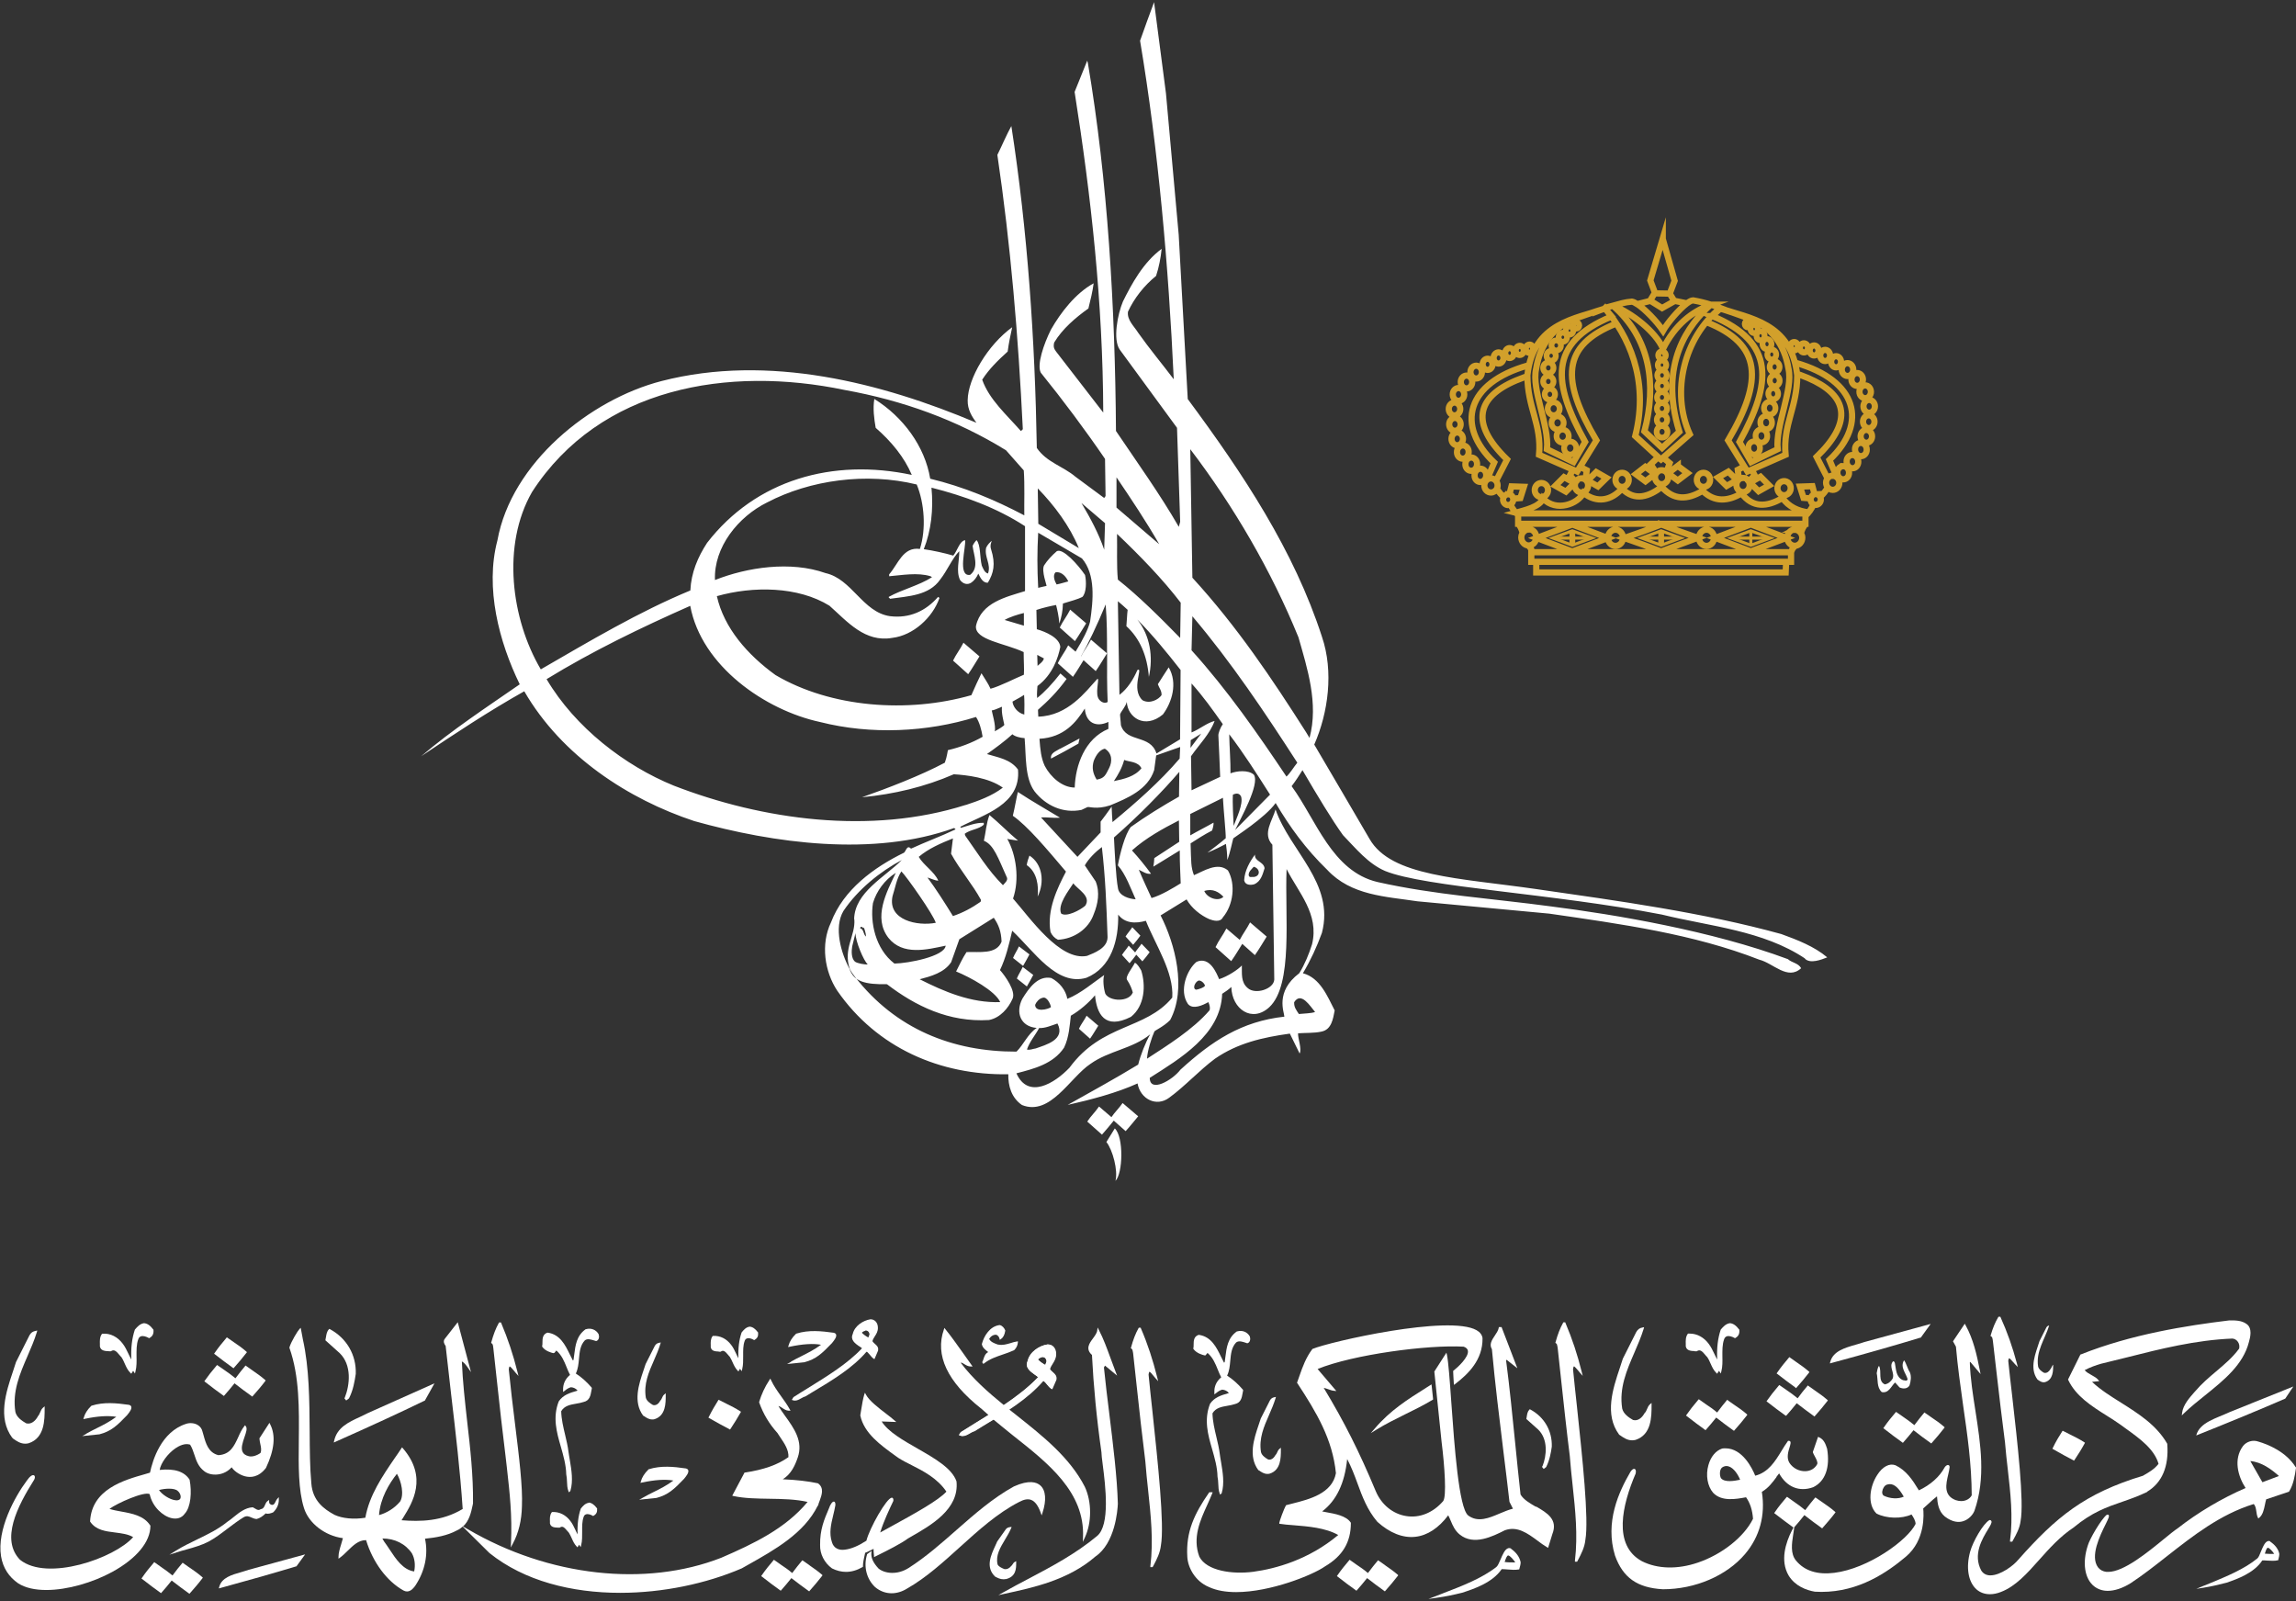 <svg width="218" height="152" viewBox="0 0 218 152" fill="none" xmlns="http://www.w3.org/2000/svg">
<rect x="0" y="0" width="218" height="152" fill="#333333" stroke="none"/>
<path fill-rule="evenodd" clip-rule="evenodd" d="M113.054 70.275L113.034 70.995L114.053 69.645L113.054 70.265V70.275ZM115.862 73.745L113.134 75.025L113.084 71.795C113.864 70.675 114.873 69.685 115.323 68.445C114.593 68.625 113.884 69.235 113.134 69.535V64.885C114.213 66.075 115.173 67.425 116.102 68.745C115.852 69.105 115.672 69.605 115.682 69.825C115.742 70.965 115.802 72.485 115.852 73.745H115.862ZM82.395 91.555C82.096 91.585 81.416 91.455 81.196 91.305C80.817 91.005 80.837 90.285 80.916 89.835L81.226 88.585C81.216 89.345 82.016 91.245 82.395 91.555ZM82.225 88.915C81.946 88.685 82.026 88.205 81.676 88.125C81.646 88.075 81.706 88.045 81.726 87.995C81.856 87.965 81.906 88.045 81.976 88.125L82.026 88.045C82.056 88.175 82.225 88.575 82.225 88.905V88.915ZM81.116 87.265C81.246 88.815 80.027 90.055 80.687 91.985C80.796 92.235 81.046 92.585 81.186 92.745C85.034 97.675 90.42 99.855 96.516 99.835C97.225 99.125 97.575 98.165 98.434 97.585C96.905 97.465 96.396 96.135 97.065 94.825C97.695 93.805 98.534 92.595 99.813 92.845C100.593 93.255 101.192 93.985 101.342 94.825C102.621 94.315 103.89 93.215 104.84 92.565C104.7 92.985 104.78 93.815 104.95 94.345C105.379 95.095 107.218 95.135 107.558 94.215C107.338 93.465 107.098 93.185 107.008 93.015C106.828 92.695 107.508 91.905 107.758 91.395C108.008 91.525 108.207 91.875 108.357 92.135C108.797 93.535 108.707 95.485 107.378 96.535C104.87 97.805 104.13 96.215 103.97 94.485C103.361 95.215 102.491 95.955 101.672 96.425C101.572 97.275 101.512 98.465 101.032 99.455C100.003 101.005 98.165 101.465 96.506 101.895C97.625 104.395 100.143 102.835 101.542 101.365C104.66 97.125 108.727 97.805 111.305 94.705C111.465 92.285 109.706 89.705 108.797 87.415C107.818 87.695 106.798 87.665 106.169 86.825C106.219 89.265 105.519 91.855 103.151 92.825C100.323 93.655 98.165 90.285 96.106 88.355C95.806 89.655 95.506 90.925 94.947 92.095C95.436 92.645 96.466 94.085 96.146 94.805C95.746 95.715 94.957 96.635 93.897 96.835C90.1 97.065 86.922 95.505 84.214 93.435C82.195 93.465 81.066 93.215 80.657 91.965C79.877 90.535 79.138 88.065 80.087 86.475C81.476 84.415 83.565 82.745 85.623 81.645C84.014 83.275 81.166 84.695 81.096 87.255L81.116 87.265ZM88.851 87.605C87.132 87.945 84.254 87.365 84.744 85.075C84.994 84.315 85.124 83.405 85.583 82.725C86.093 83.225 88.611 86.815 88.851 87.605ZM84.924 91.475C83.105 90.085 82.605 87.545 82.885 85.735C83.215 84.615 83.994 83.525 85.054 82.865C84.194 84.665 82.865 87.105 84.354 89.035C85.713 90.735 88.001 90.155 89.79 89.775C89.69 90.795 86.233 91.455 84.934 91.475H84.924ZM93.098 85.615C92.269 86.195 91.409 86.655 90.48 86.965C89.7 85.695 88.841 84.355 88.061 83.305C88.411 83.405 88.791 83.605 89.091 83.605C88.711 82.745 87.682 82.135 87.232 81.345C88.161 80.555 89.351 80.045 90.48 79.595L90.3 81.045C91.129 82.565 92.338 83.945 93.148 85.445L93.098 85.625V85.615ZM91.769 90.385C91.369 90.995 91.099 91.605 90.78 92.225C92.099 92.765 94.507 94.075 94.967 95.135C92.199 95.235 89.64 94.135 87.322 92.965C88.381 92.685 89.65 92.345 90.31 91.345L91.089 89.165L94.357 87.125C94.807 87.785 95.057 88.385 95.097 89.395C94.617 90.635 92.978 90.335 91.779 90.385H91.769ZM91.689 76.415C82.675 79.285 72.362 77.835 63.978 74.585C59.351 72.705 54.615 69.075 51.897 64.475C56.254 61.805 60.88 59.575 65.537 57.515C66.596 63.235 72.662 67.425 77.869 68.545C82.675 69.765 88.041 69.515 92.668 68.065C92.998 68.545 93.198 69.315 93.298 69.945C92.288 70.525 91.129 70.955 90 71.215C89.98 71.235 89.93 71.805 89.71 72.405C87.422 73.625 84.214 74.855 81.846 75.685C84.864 75.405 87.832 74.695 90.56 73.505C91.739 73.575 93.877 73.815 95.216 74.775C94.187 75.565 92.928 76.015 91.689 76.425V76.415ZM94.437 69.435C94.617 69.015 94.137 67.455 94.167 67.445C94.387 67.415 94.637 67.305 95.137 67.095C95.057 67.675 95.316 68.575 95.356 68.805C95.376 68.885 94.797 69.245 94.427 69.435H94.437ZM97.255 67.835C96.576 67.675 96.166 67.045 96.136 66.605C96.456 66.415 97.085 66.095 97.235 65.965C97.275 66.455 97.275 67.295 97.255 67.835ZM95.386 58.855C95.866 58.575 96.635 58.335 97.215 58.195V59.395L95.386 58.855ZM97.325 56.115C95.536 56.675 93.168 57.185 92.668 59.415C92.508 60.765 95.436 61.065 97.195 61.905C97.195 62.765 97.255 63.515 97.215 64.055C96.406 64.385 94.907 65.165 94.047 65.385C93.817 64.855 93.468 64.395 93.188 63.915C92.868 64.585 92.568 65.195 92.229 65.995C86.183 67.725 78.888 67.185 73.632 64.085C70.993 62.175 68.745 59.635 68.065 56.595C71.493 55.625 75.77 55.655 78.758 57.505C80.467 59.025 82.126 61.015 84.724 60.555C86.692 60.325 88.551 58.645 89.201 56.765L89.071 56.665C87.892 58.015 86.353 58.725 84.494 58.495C81.906 58.115 80.897 54.965 78.378 54.405C75.081 53.235 70.953 53.845 67.885 55.065C67.756 51.935 70.104 49.045 72.842 47.695C76.919 45.565 82.255 44.825 87.042 45.995C87.772 47.775 87.951 50.215 87.342 52.115C85.733 51.885 85.273 53.565 84.424 54.525V54.705C85.633 54.605 87.122 54.325 88.351 54.705L88.491 54.795C87.262 55.585 85.663 55.955 84.384 56.665C84.354 56.745 84.464 56.765 84.514 56.845C86.253 56.595 88.211 56.545 89.271 55.015C89.95 54.155 90.38 53.055 91.079 52.325C91.109 53.115 90.75 54.235 91.159 55.065C91.449 55.445 91.869 55.555 92.229 55.305C92.488 55.135 92.748 54.795 92.888 54.455C93.068 54.815 93.318 55.365 93.797 55.315C94.327 54.425 94.557 53.575 94.097 52.135C93.987 51.765 94.087 51.595 94.167 51.345C94.027 51.445 93.737 51.735 93.628 52.005C93.448 52.915 94.127 53.555 93.808 54.445C93.478 54.365 93.348 53.975 93.218 53.695C93.018 52.885 93.118 51.705 92.718 51.275C92.528 51.465 92.349 51.775 92.349 51.835C92.438 52.655 93.008 53.895 92.109 54.575C90.87 54.765 91.749 51.885 91.629 51.275C91.079 51.405 90.909 52.285 90.51 52.745C89.65 52.495 88.651 52.275 87.712 52.135C88.411 50.385 88.641 48.345 88.441 46.295C91.559 47.085 94.637 48.205 97.325 49.955V56.105V56.115ZM97.255 48.925C94.407 47.425 91.469 46.205 88.321 45.445C87.822 42.395 85.753 39.575 83.015 37.875C82.865 38.785 82.995 39.755 83.145 40.615C84.634 41.915 85.863 43.405 86.573 45.085C79.068 43.485 71.773 45.545 67.136 51.535C66.257 52.885 65.627 54.355 65.547 56.055C60.641 58.085 56.004 60.855 51.347 63.545C48.529 58.765 47.62 51.755 50.517 46.705C56.963 36.745 69.165 34.715 80.217 37.025C85.703 38.015 90.81 39.845 95.516 42.745L97.205 44.655C97.305 46.025 97.235 47.725 97.255 48.925ZM98.514 63.215L98.484 62.175L99.114 62.505C99.064 62.815 98.634 63.085 98.514 63.215ZM99.783 95.615C99.493 95.825 98.294 96.125 98.284 95.395C98.364 95.165 98.664 94.785 98.994 94.725C99.414 94.575 99.763 95.365 99.783 95.615ZM98.334 99.535C98.055 99.565 97.805 99.715 97.505 99.635C97.755 98.895 98.314 98.255 98.664 97.595C99.244 97.625 99.823 97.355 100.403 97.165C101.212 98.715 99.244 99.205 98.334 99.535ZM100.323 55.485C100.143 55.195 99.923 54.615 100.223 54.335C100.853 54.235 101.262 54.835 101.432 55.195C101.152 55.265 100.693 55.415 100.323 55.485ZM98.584 49.715L98.534 46.365C100.093 47.965 101.582 49.945 102.431 52.035L98.584 49.725V49.715ZM100.753 86.725C100.393 85.885 101.462 84.565 101.912 83.855C102.312 84.435 103.651 85.075 103.041 85.985C102.531 86.425 101.252 87.085 100.753 86.725ZM104.85 52.205C104.32 50.655 103.541 49.205 102.681 47.755L104.92 49.665L104.84 52.205H104.85ZM105.24 69.195C102.991 70.135 102.112 72.655 102.042 74.765C100.863 74.765 99.753 73.775 99.194 72.705C98.844 71.945 98.774 71.175 98.694 70.135C101.032 70.005 102.172 68.575 103.001 67.265C103.101 68.625 104.07 69.085 105.24 68.535C105.24 68.735 105.24 68.885 105.24 69.195ZM104.12 74.005C103.771 73.425 103.651 72.885 103.851 72.225C104.07 71.685 104.4 71.185 104.9 71.075C105.619 71.515 105.619 72.305 105.309 72.915C104.96 73.595 104.87 73.885 104.12 74.015V74.005ZM105.759 74.155C106.189 73.515 106.539 72.885 106.739 72.145C107.218 72.345 108.048 72.275 108.377 72.935C107.748 73.725 106.719 73.955 105.759 74.155ZM106.009 45.315C107.418 47.395 108.827 49.505 110.066 51.665L106.009 48.185V45.315ZM112.095 83.865C111.425 84.275 110.296 84.975 109.337 85.255C109.007 84.535 108.507 83.475 108.128 82.565C108.507 82.745 108.887 83.025 109.287 82.945C108.707 82.155 108.128 81.445 107.478 80.735C108.807 79.545 110.396 78.675 111.935 77.885L111.965 79.915L109.597 81.465C109.577 81.765 109.567 81.975 109.507 82.275L112.015 80.735C112.015 82.135 112.075 82.875 112.105 83.865H112.095ZM107.378 78.495C106.808 79.205 106.339 81.045 106.139 82.155C106.868 82.965 107.378 84.385 107.828 85.375C107.218 85.335 106.299 85.065 106.159 84.375C105.939 83.315 105.809 80.275 105.769 79.505C108.038 77.525 110.386 75.135 111.975 73.275L111.945 75.625C110.486 76.445 108.717 77.535 107.388 78.495H107.378ZM112.005 72.015C110.166 74.175 107.788 76.265 105.629 78.045C105.599 77.645 105.569 77.155 105.549 76.575C105.09 77.235 104.82 77.575 104.5 78.005V79.025L102.302 81.345L98.844 77.605C99.394 77.555 99.983 77.685 100.643 77.625C99.304 76.805 98.055 76.115 96.645 75.185C96.536 75.575 96.346 76.735 96.166 77.445C97.565 78.415 99.354 80.555 101.212 82.745C100.413 84.275 99.374 86.385 99.743 88.475C99.893 88.805 100.123 89.055 100.453 89.215C101.942 89.135 103.351 88.225 103.851 86.775C104.25 85.805 104.45 84.695 104.03 83.675L103.001 82.155C103.351 81.525 104.02 80.865 104.62 80.415C104.96 83.375 105.05 85.825 105.16 88.965C105.16 90.005 103.91 90.465 103.211 90.745C100.633 91.265 97.785 87.125 96.186 85.305C96.815 83.475 96.496 81.155 95.636 79.635C95.856 79.705 96.106 79.705 96.665 79.805C95.846 79.135 94.777 78.045 93.947 77.375C93.648 78.135 93.598 79.025 93.418 79.815C94.357 80.205 94.747 81.395 95.616 83.335C95.696 83.615 95.376 83.855 95.227 84.035C93.838 82.665 92.788 80.935 91.649 79.335L91.599 79.155C92.129 78.745 92.908 78.745 93.408 78.295V78.115C92.648 78.085 91.919 78.395 91.219 78.595C91.249 78.545 91.189 78.515 91.169 78.495C93.408 77.325 96.955 76.385 96.656 73.055C95.926 72.065 94.767 71.915 93.708 71.585C94.517 71.015 95.416 70.355 96.126 69.705C96.336 69.915 96.885 70.055 97.285 70.075C97.435 71.775 97.285 73.855 98.234 75.135C99.294 76.485 100.953 77.245 102.691 76.885C103.071 76.715 103.071 76.715 103.241 76.625C103.381 76.545 104.1 76.885 105.409 76.455C106.998 75.795 108.987 74.985 109.587 73.105L109.776 71.715L112.055 70.915L112.005 72.005V72.015ZM112.055 60.565C110.166 58.635 108.158 56.625 106.139 55.025C106.009 53.705 106.089 52.125 106.059 50.685C108.277 52.795 110.386 54.975 112.105 57.215L112.055 60.565ZM113.554 93.955C113.174 93.825 113.504 93.175 113.814 93.085C114.033 93.075 114.313 93.285 114.413 93.565C114.363 93.745 113.714 93.955 113.564 93.955H113.554ZM114.343 84.585C115.163 84.315 115.752 84.705 116.162 85.135C115.692 85.615 114.633 85.275 114.343 84.585ZM117.131 78.405C117.101 77.795 117.011 76.155 117.061 75.445C117.391 75.275 117.691 75.295 117.841 75.625C118.061 76.335 117.391 77.705 117.131 78.405ZM117.261 78.815C117.731 77.815 119.66 74.435 119.05 73.545C118.52 73.065 117.431 73.185 116.831 73.415C116.851 72.325 116.732 70.925 116.712 69.705C118.071 71.485 119.3 73.415 120.509 75.315L120.589 75.435L117.251 78.815H117.261ZM122.148 73.725C119.43 69.665 116.512 65.465 113.134 61.735L113.214 58.505C116.941 62.905 120.109 67.655 123.177 72.405C122.827 72.835 122.518 73.375 122.148 73.725ZM123.357 92.395C121.039 94.155 121.938 96.095 121.948 96.515C117.861 96.965 115.063 98.835 112.085 101.545C111.285 102.585 109.167 103.765 109.167 102.325C112.035 100.495 115.912 98.235 116.042 94.345C116.312 94.175 116.682 93.925 116.911 93.695C116.961 95.815 118.89 97.125 120.519 95.615C122.797 93.475 121.978 86.985 122.158 82.505C123.287 84.745 125.276 86.775 124.576 89.645C124.276 90.585 123.897 91.525 123.367 92.385L123.357 92.395ZM124.336 70.055L124.017 69.525C120.799 64.465 117.451 59.465 113.214 54.845L113.014 42.645C117.171 48.105 120.719 54.205 123.287 60.505C124.116 63.425 125.216 66.775 124.336 70.055ZM123.327 96.265C123.077 95.885 122.857 95.625 122.877 95.145C123.547 94.075 124.436 95.585 124.866 96.075C124.446 96.215 123.857 96.205 123.327 96.265ZM109.087 64.295C108.927 62.245 108.227 60.615 106.948 59.445C106.998 58.925 107.008 58.325 107.068 57.895C106.758 57.605 106.449 57.335 106.139 57.075L106.289 65.965C107.058 65.385 107.608 64.495 107.998 63.605C108.597 63.275 107.338 65.425 108.477 66.475C109.157 66.855 109.986 66.425 110.286 65.995C110.316 65.585 110.056 65.305 109.936 64.955C110.286 64.425 110.646 63.815 110.966 63.355C111.845 64.855 111.265 66.685 110.416 67.825C108.687 69.265 107.058 68.095 106.988 66.635C106.878 67.075 106.489 67.475 106.359 67.785C106.319 67.875 106.419 68.515 106.429 68.845C106.958 70.545 109.227 69.685 109.806 71.535L112.045 70.185L112.095 63.605C110.846 62.005 109.457 60.305 107.988 58.815C109.197 60.345 109.517 62.335 109.077 64.295H109.087ZM105.909 112.105C106.169 111.135 105.649 109.165 105.05 108.415L105.849 107.125C106.709 107.945 106.619 111.395 105.909 112.105ZM102.062 60.865L100.623 59.575C100.913 58.965 101.292 58.515 101.612 57.875L103.131 59.175C102.811 59.675 102.471 60.275 102.062 60.865ZM102.651 62.315C102.931 61.755 103.281 61.325 103.591 60.725L105.11 62.025C105.11 60.485 105.11 58.955 104.98 57.385C104.13 59.435 103.361 61.035 102.641 62.305L102.651 62.315ZM104.03 63.705L102.881 62.675C102.581 63.155 102.262 63.705 101.872 64.255L100.433 62.965C100.723 62.345 101.102 61.905 101.422 61.265L102.122 61.865C102.811 60.755 103.331 59.715 103.501 59.015C103.801 56.985 104.04 54.545 102.731 53.015L98.574 50.575C98.474 52.355 98.474 53.955 98.574 55.805C98.964 55.715 99.174 55.655 99.364 55.625C99.414 55.615 98.854 54.185 99.134 53.675C99.444 53.185 99.893 52.715 100.343 52.325C100.923 52.015 102.352 53.605 103.021 54.585C103.161 55.185 103.161 56.295 102.761 56.675C102.422 56.855 101.622 57.085 100.923 57.295C100.903 58.035 100.793 58.535 100.583 59.195C100.523 58.475 100.403 57.945 100.273 57.435C99.823 57.515 99.024 57.695 98.404 57.905L98.444 59.735C99.294 59.975 100.613 60.555 100.673 61.415C100.483 62.405 99.953 64.055 98.504 65.125C98.504 65.295 98.424 65.855 98.474 66.265C99.174 65.715 99.953 64.875 100.683 63.935L101.272 64.455C100.343 65.735 99.464 66.585 98.554 67.385L98.584 68.035C101.412 67.955 103.101 65.635 104.14 64.505C104.47 64.145 104.01 65.525 104.24 66.185C104.34 66.515 104.79 66.875 105.17 66.645C105.1 65.055 105.11 63.525 105.12 62.005C104.8 62.505 104.46 63.105 104.05 63.695L104.03 63.705ZM106.868 107.375L105.749 106.385C105.419 106.785 105.05 107.255 104.63 107.715L103.231 106.475C103.571 105.955 103.98 105.585 104.35 105.045L105.529 106.055C105.849 105.575 106.239 105.225 106.589 104.715L108.068 105.975C107.708 106.395 107.328 106.895 106.868 107.395V107.375ZM119.04 83.255C118.86 83.225 118.59 83.355 118.56 83.075C118.54 82.745 118.86 82.495 119.04 82.285C119.64 82.435 119.719 83.175 119.04 83.255ZM119.09 83.945C118.76 84.045 118.211 84.045 118.131 83.565C118.181 82.625 118.68 81.785 119.16 81.125C119.08 81.785 119.989 81.785 120.069 82.425C119.889 82.985 119.739 83.665 119.09 83.945ZM98.524 85.115C98.624 84.125 98.494 82.815 97.485 82.125C97.525 81.825 97.665 81.435 97.745 81.225C98.984 82.025 99.204 83.715 98.524 85.115ZM116.911 91.255L115.412 89.915C115.712 89.275 116.102 88.805 116.442 88.145L117.711 89.225C118.011 88.645 118.37 88.195 118.69 87.565L120.269 88.915C119.939 89.435 119.59 90.055 119.15 90.675L117.951 89.605C117.641 90.095 117.311 90.675 116.901 91.245L116.911 91.255ZM107.248 91.445L106.529 90.655C106.729 90.335 106.958 90.105 107.168 89.775L107.778 90.415C107.968 90.125 108.178 89.905 108.387 89.595L109.157 90.395C108.957 90.655 108.737 90.965 108.467 91.265L107.888 90.635C107.698 90.885 107.488 91.165 107.248 91.445ZM107.588 89.695L106.868 88.905C107.068 88.585 107.298 88.355 107.508 88.025L108.277 88.825C108.078 89.085 107.858 89.395 107.588 89.695ZM97.495 93.645L96.546 92.895C96.706 92.495 96.925 92.205 97.105 91.795L98.105 92.555C97.925 92.875 97.735 93.265 97.495 93.655V93.645ZM97.135 91.695L96.186 90.945C96.346 90.545 96.566 90.255 96.745 89.845L97.745 90.605C97.565 90.925 97.375 91.315 97.135 91.705V91.695ZM100.633 71.095L102.501 70.105L102.392 70.595C101.542 71.085 100.643 71.575 99.793 72.015C99.713 71.475 100.263 71.325 100.633 71.085V71.095ZM91.929 64.005L90.49 62.715C90.78 62.105 91.159 61.655 91.479 61.015L92.998 62.315C92.678 62.815 92.338 63.415 91.929 64.005ZM103.501 98.605L102.441 97.665C102.651 97.215 102.931 96.885 103.171 96.425L104.28 97.375C104.05 97.735 103.801 98.175 103.491 98.615L103.501 98.605ZM171.384 90.995C167.386 88.325 162.35 87.945 157.793 86.825C147.41 84.815 135.329 84.235 131.511 82.685C129.902 81.995 128.743 80.555 127.514 79.285C126.495 77.875 125.116 75.595 123.667 73.115C123.337 73.645 123.007 74.155 122.637 74.635C124.976 77.835 126.465 82.715 130.792 83.735C136.228 84.955 141.594 85.285 147.23 86.045C153.406 86.825 162.58 88.385 169.755 91.055C170.154 91.415 170.734 91.415 171.014 91.915C169.735 93.105 168.366 91.435 167.037 91.105C160.791 88.665 153.946 87.725 147.1 86.735L134.589 85.565C131.591 85.105 128.294 85.035 126.005 82.565C123.967 80.585 122.478 78.525 121.119 76.235C120.129 77.635 117.121 79.535 117.101 79.585C117.031 79.775 116.812 80.925 116.532 81.645C116.512 80.845 116.462 80.655 116.402 80.115C115.992 80.335 115.323 80.675 114.643 80.945C115.093 80.605 115.922 79.985 116.382 79.575C116.402 79.095 116.182 77.035 116.112 75.735L115.982 75.805C114.993 76.295 114.003 76.785 113.014 77.275V79.305C113.664 78.925 114.583 78.465 115.223 78.095C115.243 78.315 115.153 78.645 115.083 78.845C114.353 79.225 113.704 79.635 113.044 80.065C113.104 81.855 113.064 82.295 113.364 83.085C114.273 82.705 115.612 81.795 116.592 82.635C117.351 83.955 117.091 85.935 116.112 87.085C115.862 87.595 115.183 87.395 114.833 87.265C114.003 86.905 113.144 86.225 112.664 85.385L110.196 86.905C111.585 89.615 112.684 93.865 111.105 96.835C110.496 97.455 109.646 97.825 109.607 97.925C109.357 98.465 108.937 99.765 108.907 100.505C110.826 99.255 113.264 97.745 114.833 95.925C114.923 95.745 114.873 95.455 114.733 95.135C114.213 95.425 113.264 95.875 112.794 95.315C111.915 94.045 112.704 92.055 113.604 91.315C114.883 90.745 115.532 92.445 115.752 92.955C116.562 92.705 117.581 92.025 117.911 91.655C117.931 92.415 117.801 93.225 118.45 93.785C119.18 94.475 120.949 93.885 120.989 92.995L120.809 80.195C119.829 79.155 120.829 77.885 121.109 76.845C122.468 80.785 126.745 83.835 125.515 88.555C125.036 89.875 124.436 91.175 123.707 92.395C125.346 92.825 126.045 94.605 126.725 95.925C126.575 96.715 126.425 97.755 125.465 97.935C124.816 98.085 123.927 98.045 123.247 98.095C123.227 98.625 123.627 99.565 123.397 100.015L122.468 98.125C119.879 98.485 117.511 99.025 115.363 100.505C113.854 101.625 112.544 103.095 111.006 104.215C109.816 105.105 108.277 104.365 108.008 102.855C106.079 103.735 103.641 104.385 101.372 104.895C103.491 103.705 105.849 102.415 108.068 101.065C108.307 100.115 108.757 98.985 109.207 98.195C107.538 99.565 105.29 99.745 103.541 100.995C101.602 102.275 99.723 105.985 97.035 104.905C96.026 104.215 95.716 103.075 95.736 101.985C89.271 102.085 83.275 99.495 79.497 94.055C78.288 92.225 77.909 89.635 78.898 87.575C80.077 84.455 82.975 82.345 85.843 80.945C86.043 80.745 86.123 80.185 86.503 80.565C87.882 79.925 89.351 79.395 90.73 78.735L90.6 78.605C82.945 81.375 73.432 80.055 65.907 77.945C59.691 75.885 53.346 71.795 49.778 65.625C46.43 67.505 43.213 69.635 39.985 71.795C42.903 69.305 46.2 67.145 49.348 64.965C47.39 60.955 46.031 55.815 47.23 51.295C48.559 43.955 55.994 37.935 62.809 36.175C72.982 33.555 83.754 36.355 92.708 40.135C92.299 39.565 91.859 38.905 91.879 38.005C91.899 35.925 93.787 32.745 96.106 31.065C95.946 31.805 95.776 32.585 95.676 33.375C94.747 34.215 93.917 35.025 93.258 36.045C93.917 37.925 95.576 39.375 96.935 40.925L97.115 40.745C96.686 31.905 95.956 23.215 94.697 14.705C95.197 13.695 95.556 12.815 96.026 11.965C97.565 21.925 98.264 32.135 98.444 42.525C99.374 43.895 100.933 44.255 102.122 45.265L104.84 47.275L104.97 47.095L104.92 43.565C103.011 40.775 100.943 38.005 98.824 35.385C98.424 34.635 99.104 32.655 99.783 31.295C100.713 29.665 102.122 27.835 103.841 26.895C103.741 27.655 103.541 28.495 103.341 29.285C102.132 30.145 100.873 31.215 100.093 32.515C99.993 32.935 100.083 33.115 100.273 33.375L104.75 39.165C104.72 28.725 103.591 18.585 102.032 8.725C102.441 7.715 102.871 6.625 103.231 5.755L103.291 5.985C105.18 17.135 105.879 29.155 105.959 40.915C107.998 43.935 110.136 46.915 111.925 50.015L112.055 49.535L111.755 40.615L106.319 33.195C105.649 32.245 106.109 29.835 106.619 28.625C107.418 27.005 108.557 24.895 110.296 23.625C110.216 24.435 110.046 25.355 109.766 26.195C108.637 27.105 107.678 28.325 107.098 29.595C106.998 30.385 107.678 30.965 108.078 31.605C109.137 33.105 110.366 34.575 111.445 36.005C110.946 25.205 109.986 14.235 108.247 3.865C108.667 2.675 109.147 1.355 109.577 0.205L110.706 8.865L111.915 22.285L112.774 37.885C118.031 44.975 122.867 52.265 125.515 60.445C126.645 63.745 126.115 67.665 124.786 70.685C126.545 73.685 128.314 76.685 130.042 79.655C132.091 83.215 138.526 83.345 145.871 84.405C153.716 85.535 161.66 86.615 169.135 88.675C170.674 89.235 172.253 89.845 173.492 90.885C172.913 91.115 171.883 91.515 171.374 91.015L171.384 90.995Z" fill="white"/>
<path d="M144.572 50.595C144.702 50.395 144.922 50.255 145.172 50.255L145.162 50.245C145.562 50.245 145.872 50.595 145.872 51.015C145.872 51.435 145.542 51.785 145.142 51.785C145.122 51.785 145.092 51.785 145.092 51.785C144.722 51.745 144.443 51.415 144.443 51.015C144.443 50.885 144.473 50.765 144.533 50.655C144.553 50.635 144.562 50.615 144.572 50.595ZM144.572 50.595C144.493 50.255 144.333 49.905 144.133 49.715M150.548 45.555C150.438 45.465 150.309 45.415 150.169 45.415L150.159 45.405C149.949 45.405 149.779 45.505 149.659 45.665C149.639 45.695 149.629 45.725 149.609 45.755C149.559 45.855 149.529 45.965 149.529 46.085C149.529 46.455 149.809 46.755 150.159 46.755C150.508 46.755 150.788 46.455 150.788 46.085C150.788 45.865 150.698 45.675 150.548 45.555ZM150.548 45.555L150.658 44.645L150.079 44.345M165.108 45.515C165.218 45.425 165.348 45.375 165.488 45.375L165.498 45.365C165.708 45.365 165.878 45.465 165.998 45.625C166.018 45.655 166.028 45.685 166.048 45.715C166.098 45.815 166.128 45.925 166.128 46.045C166.128 46.415 165.848 46.715 165.498 46.715C165.148 46.715 164.868 46.415 164.868 46.045C164.868 45.825 164.958 45.635 165.108 45.515ZM165.108 45.515L164.998 44.605L165.578 44.305M152.667 51.075C152.677 51.485 152.987 51.825 153.386 51.825C153.786 51.825 154.106 51.475 154.106 51.055C154.106 50.635 153.786 50.285 153.386 50.285C152.987 50.285 152.667 50.635 152.667 51.055C152.667 51.065 152.667 51.075 152.667 51.075ZM152.667 51.075L150.978 51.715L149.289 52.355L147.6 51.715L145.912 51.075L147.6 50.435L149.289 49.795L150.978 50.435L152.667 51.075ZM162.43 28.925C161.88 28.745 161.311 28.615 160.751 28.515C160.611 28.515 160.402 28.625 160.162 28.805C159.412 29.375 158.333 30.635 157.903 31.395C157.274 30.465 156.194 29.365 155.465 28.875C155.465 28.875 155.465 28.875 155.455 28.875C155.245 28.735 155.075 28.655 154.945 28.635C154.266 28.685 153.806 28.845 153.177 29.015C154.945 29.735 157.174 31.455 157.903 33.105C159.022 30.875 160.631 29.575 162.44 28.925H162.43ZM162.43 28.925C162.75 29.005 163.04 29.135 163.339 29.245C159.892 32.045 158.623 37.205 160.441 41.225L157.703 43.625L157.663 43.595L157.494 43.435L155.265 41.395C156.654 35.885 154.466 31.745 152.467 29.375M162.43 28.925C160.372 30.775 157.434 34.505 159.452 40.985L157.813 42.525L156.134 40.945C157.324 36.495 156.684 32.095 153.147 29.025C152.847 29.095 152.657 29.155 152.377 29.265L152.387 29.255C152.387 29.255 152.457 29.355 152.467 29.375M152.467 29.375C152.467 29.375 152.297 29.305 152.287 29.325C152.187 29.355 151.438 29.565 149.619 30.225C147.56 30.965 146.231 32.645 145.852 35.015C145.392 36.995 147.111 40.385 146.881 42.645L149.399 43.865L150.508 41.955C147.431 36.365 146.961 32.565 152.977 30.065C152.767 29.715 152.267 29.135 152.467 29.375ZM142.044 45.655C142.054 45.665 142.074 45.685 142.074 45.695C142.154 45.805 142.194 45.945 142.194 46.085C142.194 46.175 142.184 46.255 142.154 46.335C142.144 46.355 142.134 46.385 142.124 46.405C142.014 46.615 141.804 46.755 141.565 46.755C141.215 46.755 140.935 46.455 140.935 46.085C140.935 45.715 141.215 45.415 141.565 45.415C141.754 45.415 141.924 45.505 142.044 45.655ZM142.044 45.655L143.094 43.625C142.834 43.375 142.594 43.125 142.384 42.885C139.546 39.715 140.495 37.325 144.702 35.825C144.772 35.795 144.852 35.775 144.922 35.745M173.522 45.405L172.483 43.375C172.883 42.985 173.233 42.615 173.532 42.245C175.941 39.285 174.921 37.045 170.954 35.605C170.854 35.565 170.754 35.535 170.654 35.505M174.312 45.085L173.702 43.665C177.4 40.145 176.33 36.105 170.504 34.445M141.265 45.335L141.874 43.915C138.177 40.395 139.246 36.345 145.072 34.695M152.257 29.335C149.729 30.255 145.562 30.595 145.022 35.625C145.022 38.715 146.391 40.255 146.131 43.175L149.349 44.585M149.349 44.585L149.669 44.725L149.749 44.765L151.578 41.805C148.19 36.075 148.25 32.795 153.446 30.725M149.349 44.585V44.565M149.349 44.585L149.049 45.145L149.619 45.745M163.429 29.295C165.958 30.215 170.095 30.585 170.644 35.625C170.644 38.715 169.275 40.255 169.535 43.175L166.457 44.525L166.327 44.585M166.327 44.585L165.918 44.765L165.758 44.505L165.628 44.305L164.079 41.805C167.467 36.075 167.247 32.675 162.06 30.595M166.327 44.585L166.297 44.525M166.327 44.585L166.597 45.115L166.028 45.725M158.533 27.865L158.972 28.585M157.134 27.785L156.654 28.575L156.634 28.615M155.445 28.875L156.644 28.575H156.664L156.704 28.555L157.813 29.245L159.022 28.565L160.152 28.795M157.923 43.465L158.533 43.965L158.223 44.835M157.404 43.435L156.734 44.075L157.274 44.915M172.283 46.905L172.083 46.155L170.904 46.195L171.244 47.265L171.874 47.315M172.193 47.905C171.993 48.295 171.704 48.755 171.384 48.985M173.522 46.305C173.343 46.625 173.083 46.945 172.853 47.135M143.313 46.925L143.513 46.175L144.692 46.215L144.353 47.285L143.703 47.335M143.413 47.925C143.603 48.295 143.893 48.685 144.193 48.925C144.203 48.925 144.213 48.935 144.223 48.945C144.223 48.945 144.233 48.945 144.243 48.955M142.124 46.395C142.304 46.695 142.534 46.975 142.754 47.155M145.862 53.175V54.345H169.545L169.585 53.435M170.994 50.635C171.074 50.295 171.244 49.945 171.444 49.755M170.045 52.495C170.095 52.265 170.195 52.035 170.445 51.825M145.482 52.425C145.432 52.205 145.332 51.985 145.102 51.785M144.143 48.945C144.143 48.945 144.173 48.755 144.193 48.745L143.913 48.675C144.722 48.445 146.221 48.125 146.501 47.325C147.78 48.655 149.829 47.825 150.348 46.795C151.608 47.795 152.977 47.535 154.006 46.385C155.225 47.635 156.594 47.125 157.773 46.225C158.913 47.485 160.172 47.485 161.661 46.595C162.77 47.695 164.059 47.605 165.358 46.835C166.387 48.215 167.756 48.165 169.245 47.275C169.815 48.115 170.764 48.525 171.674 48.635M170.395 50.285C170.644 50.285 170.864 50.425 170.994 50.625C171.004 50.645 171.014 50.665 171.034 50.685C171.084 50.795 171.124 50.915 171.124 51.045C171.124 51.445 170.834 51.775 170.465 51.815C170.445 51.815 170.425 51.815 170.415 51.815C170.015 51.815 169.695 51.465 169.695 51.045C169.695 50.625 170.015 50.275 170.415 50.275L170.395 50.285ZM145.392 53.335H170.055V52.425H145.392V53.335ZM143.203 46.925C143.153 46.925 143.104 46.925 143.054 46.945C142.864 47.015 142.714 47.205 142.714 47.435C142.714 47.695 142.894 47.905 143.123 47.945C143.153 47.945 143.173 47.945 143.203 47.945C143.263 47.945 143.323 47.935 143.373 47.905C143.553 47.835 143.683 47.645 143.683 47.425C143.683 47.355 143.673 47.295 143.653 47.235C143.583 47.045 143.403 46.905 143.203 46.905V46.925ZM172.393 46.905C172.443 46.905 172.493 46.905 172.543 46.925C172.743 46.995 172.883 47.185 172.883 47.415C172.883 47.675 172.703 47.885 172.473 47.925C172.453 47.925 172.423 47.925 172.393 47.925C172.333 47.925 172.273 47.915 172.223 47.895C172.043 47.825 171.914 47.635 171.914 47.415C171.914 47.345 171.924 47.285 171.953 47.225C172.023 47.035 172.203 46.895 172.403 46.895L172.393 46.905ZM146.351 45.855C146.701 45.855 146.981 46.155 146.981 46.525C146.981 46.895 146.701 47.195 146.351 47.195C146.001 47.195 145.722 46.895 145.722 46.525C145.722 46.155 146.001 45.855 146.351 45.855ZM154.016 44.885C154.366 44.885 154.645 45.185 154.645 45.555C154.645 45.925 154.366 46.225 154.016 46.225C153.666 46.225 153.386 45.925 153.386 45.555C153.386 45.185 153.666 44.885 154.016 44.885ZM161.741 44.885C162.09 44.885 162.37 45.185 162.37 45.555C162.37 45.925 162.09 46.225 161.741 46.225C161.391 46.225 161.111 45.925 161.111 45.555C161.111 45.185 161.391 44.885 161.741 44.885ZM169.395 45.675C169.745 45.675 170.025 45.975 170.025 46.345C170.025 46.715 169.745 47.015 169.395 47.015C169.046 47.015 168.766 46.715 168.766 46.345C168.766 45.975 169.046 45.675 169.395 45.675ZM151.558 44.815L151.148 45.215L150.738 45.615L151.228 45.895L151.718 46.175L152.127 45.775L152.537 45.375L152.047 45.095L151.558 44.815ZM148.5 45.295L148.999 45.575L149.499 45.855L149.089 46.265L148.68 46.675L148.18 46.395L147.68 46.115L148.09 45.705L148.5 45.295ZM159.302 44.225L158.843 44.575L158.383 44.925L158.843 45.275L159.302 45.615L159.762 45.265L160.222 44.915L159.762 44.575L159.302 44.235V44.225ZM156.214 44.315L156.674 44.655L157.134 44.995L156.684 45.345L156.234 45.695L155.775 45.355L155.315 45.015L155.765 44.665L156.214 44.315ZM157.853 44.645C157.993 44.665 158.123 44.735 158.213 44.825C158.343 44.965 158.413 45.165 158.393 45.375C158.353 45.745 158.033 46.005 157.693 45.965C157.354 45.925 157.104 45.585 157.144 45.225C157.154 45.105 157.204 45.005 157.264 44.915C157.284 44.885 157.304 44.865 157.324 44.835C157.454 44.695 157.643 44.615 157.843 44.645H157.853ZM164.099 44.775L164.509 45.175L164.918 45.575L164.429 45.855L163.939 46.135L163.529 45.735L163.12 45.335L163.609 45.055L164.099 44.775ZM167.157 45.255L166.657 45.535L166.158 45.815L166.567 46.225L166.977 46.635L167.477 46.355L167.976 46.075L167.567 45.665L167.157 45.255ZM166.237 49.785L167.926 50.425L169.615 51.065L167.926 51.705L166.237 52.345L164.549 51.705L162.86 51.065L164.549 50.425L166.237 49.785ZM157.723 49.785L159.412 50.425L161.201 51.055L159.412 51.715L157.723 52.355L156.035 51.715L154.216 51.075L156.035 50.435L157.723 49.795V49.785ZM162.03 50.285C162.43 50.285 162.75 50.635 162.75 51.055C162.75 51.475 162.43 51.825 162.03 51.825C161.631 51.825 161.311 51.475 161.311 51.055C161.311 50.635 161.631 50.285 162.03 50.285ZM157.873 22.655L156.694 26.625L157.134 27.795L157.154 27.855H157.384L158.543 27.875L158.573 27.785L159.002 26.655L157.873 22.675V22.655ZM162.58 30.005C168.596 32.505 168.226 36.375 165.158 41.955L166.267 43.865L168.786 42.645C168.556 40.385 170.275 36.985 169.815 35.015C169.435 32.645 168.096 30.965 166.048 30.225C164.758 29.755 164.009 29.495 163.629 29.385C163.409 29.325 163.319 29.305 163.319 29.305L162.65 29.925L162.6 30.005H162.58ZM172.243 32.795C172.013 32.795 171.824 33.005 171.824 33.275C171.824 33.535 172.013 33.745 172.243 33.745C172.473 33.745 172.663 33.535 172.663 33.275C172.663 33.015 172.473 32.795 172.243 32.795ZM174.332 33.815C174.072 33.815 173.862 34.055 173.862 34.345C173.862 34.635 174.072 34.875 174.332 34.875C174.592 34.875 174.801 34.635 174.801 34.345C174.801 34.055 174.592 33.815 174.332 33.815ZM175.411 34.475C175.111 34.475 174.871 34.755 174.871 35.085C174.871 35.425 175.121 35.695 175.421 35.695C175.721 35.695 175.961 35.415 175.961 35.085C175.961 34.745 175.711 34.475 175.411 34.475ZM176.33 35.415C176.031 35.415 175.791 35.695 175.791 36.025C175.791 36.365 176.041 36.635 176.34 36.635C176.64 36.635 176.88 36.365 176.88 36.025C176.88 35.685 176.63 35.415 176.33 35.415ZM177.09 36.585C176.79 36.585 176.55 36.855 176.55 37.195C176.55 37.535 176.8 37.805 177.1 37.805C177.4 37.805 177.64 37.525 177.64 37.195C177.64 36.855 177.39 36.585 177.09 36.585ZM177.47 37.965C177.17 37.965 176.93 38.245 176.93 38.575C176.93 38.915 177.18 39.185 177.48 39.185C177.779 39.185 178.019 38.905 178.019 38.575C178.019 38.235 177.769 37.965 177.47 37.965ZM173.293 33.215C173.033 33.215 172.823 33.455 172.823 33.745C172.823 34.035 173.033 34.275 173.293 34.275C173.552 34.275 173.762 34.035 173.762 33.745C173.762 33.455 173.552 33.215 173.293 33.215ZM177.43 39.425C177.13 39.425 176.89 39.705 176.89 40.035C176.89 40.375 177.14 40.645 177.44 40.645C177.739 40.645 177.979 40.365 177.979 40.035C177.979 39.695 177.729 39.425 177.43 39.425ZM170.355 32.475C170.165 32.475 170.005 32.645 170.015 32.865C170.015 33.075 170.175 33.255 170.365 33.255C170.554 33.255 170.714 33.085 170.704 32.865C170.704 32.655 170.544 32.475 170.355 32.475ZM171.274 32.595C171.064 32.595 170.894 32.785 170.894 33.025C170.894 33.265 171.074 33.455 171.284 33.455C171.494 33.455 171.664 33.265 171.664 33.025C171.664 32.785 171.484 32.595 171.274 32.595ZM177.2 40.815C176.9 40.815 176.66 41.095 176.66 41.425C176.66 41.765 176.91 42.035 177.21 42.035C177.51 42.035 177.749 41.755 177.749 41.425C177.749 41.085 177.5 40.815 177.2 40.815ZM176.68 42.045C176.37 42.045 176.121 42.325 176.131 42.675C176.131 43.015 176.38 43.305 176.69 43.305C177 43.305 177.25 43.025 177.24 42.675C177.24 42.325 176.99 42.045 176.68 42.045ZM175.881 43.195C175.571 43.195 175.321 43.475 175.331 43.825C175.331 44.165 175.581 44.455 175.891 44.455C176.201 44.455 176.45 44.175 176.44 43.825C176.44 43.475 176.191 43.195 175.881 43.195ZM175.001 44.255C174.752 44.255 174.542 44.445 174.472 44.695C174.452 44.755 174.452 44.815 174.452 44.875C174.452 44.945 174.462 45.015 174.482 45.085C174.562 45.325 174.772 45.505 175.011 45.505C175.321 45.505 175.571 45.225 175.561 44.875C175.561 44.525 175.311 44.245 175.001 44.245V44.255ZM174.012 45.165C174.362 45.165 174.642 45.465 174.642 45.835C174.642 46.205 174.362 46.505 174.012 46.505C173.902 46.505 173.792 46.475 173.702 46.415C173.652 46.385 173.602 46.345 173.562 46.295C173.452 46.175 173.382 46.005 173.382 45.825C173.382 45.665 173.442 45.515 173.532 45.395C173.602 45.305 173.692 45.235 173.792 45.195C173.862 45.165 173.932 45.155 174.012 45.155V45.165ZM143.333 33.045C143.563 33.045 143.753 33.255 143.753 33.515C143.753 33.775 143.563 33.985 143.333 33.985C143.104 33.985 142.914 33.775 142.914 33.515C142.914 33.255 143.104 33.045 143.333 33.045ZM141.245 34.055C141.505 34.055 141.714 34.295 141.714 34.585C141.714 34.875 141.505 35.115 141.245 35.115C140.985 35.115 140.775 34.875 140.775 34.585C140.775 34.295 140.985 34.055 141.245 34.055ZM140.166 34.715C140.465 34.715 140.705 34.995 140.705 35.325C140.705 35.665 140.455 35.935 140.156 35.935C139.856 35.935 139.616 35.655 139.616 35.325C139.616 34.985 139.866 34.715 140.166 34.715ZM139.246 35.655C139.546 35.655 139.786 35.935 139.786 36.265C139.786 36.605 139.536 36.875 139.236 36.875C138.936 36.875 138.697 36.595 138.697 36.265C138.697 35.925 138.946 35.655 139.246 35.655ZM138.487 36.835C138.787 36.835 139.026 37.115 139.026 37.445C139.026 37.785 138.777 38.055 138.477 38.055C138.177 38.055 137.937 37.775 137.937 37.445C137.937 37.105 138.187 36.835 138.487 36.835ZM138.107 38.215C138.407 38.215 138.647 38.495 138.647 38.825C138.647 39.165 138.397 39.435 138.097 39.435C137.797 39.435 137.557 39.155 137.557 38.825C137.557 38.485 137.807 38.215 138.107 38.215ZM142.284 33.455C142.544 33.455 142.754 33.695 142.754 33.985C142.754 34.275 142.544 34.515 142.284 34.515C142.024 34.515 141.814 34.275 141.814 33.985C141.814 33.695 142.024 33.455 142.284 33.455ZM138.147 39.675C138.447 39.675 138.687 39.955 138.687 40.285C138.687 40.625 138.437 40.895 138.137 40.895C137.837 40.895 137.597 40.615 137.597 40.285C137.597 39.945 137.847 39.675 138.147 39.675ZM145.222 32.715C145.412 32.715 145.572 32.885 145.562 33.105C145.562 33.315 145.402 33.495 145.212 33.495C145.022 33.495 144.862 33.325 144.872 33.105C144.872 32.895 145.032 32.715 145.222 32.715ZM144.303 32.835C144.513 32.835 144.682 33.025 144.682 33.265C144.682 33.505 144.503 33.695 144.293 33.695C144.083 33.695 143.913 33.505 143.913 33.265C143.913 33.025 144.093 32.835 144.303 32.835ZM138.367 41.055C138.667 41.055 138.906 41.335 138.906 41.665C138.906 42.005 138.657 42.275 138.357 42.275C138.057 42.275 137.817 41.995 137.817 41.665C137.817 41.325 138.067 41.055 138.367 41.055ZM138.896 42.285C139.206 42.285 139.456 42.565 139.446 42.915C139.446 43.265 139.196 43.545 138.886 43.545C138.577 43.545 138.327 43.265 138.337 42.915C138.337 42.565 138.587 42.285 138.896 42.285ZM139.696 43.435C140.006 43.435 140.256 43.715 140.246 44.065C140.246 44.415 139.996 44.695 139.686 44.695C139.376 44.695 139.126 44.415 139.136 44.065C139.136 43.715 139.386 43.435 139.696 43.435ZM140.565 44.495C140.875 44.495 141.125 44.775 141.115 45.125C141.115 45.465 140.865 45.755 140.555 45.755C140.246 45.755 139.996 45.475 140.006 45.125C140.006 44.775 140.255 44.495 140.565 44.495ZM144.143 49.725H171.424V48.745H144.143V49.725Z" stroke="#D2A02B" stroke-width="0.59" stroke-miterlimit="22.93"/>
<path d="M149.289 50.395L150.218 50.735L151.148 51.075L150.218 51.415L149.289 51.765L148.36 51.415L147.43 51.075L148.36 50.735L149.289 50.395Z" stroke="#D2A02B" stroke-width="0.29" stroke-miterlimit="22.93"/>
<path d="M149.29 50.386V51.776" stroke="#D2A02B" stroke-width="0.55" stroke-miterlimit="22.93"/>
<path d="M166.237 50.386V51.776" stroke="#D2A02B" stroke-width="0.29" stroke-miterlimit="22.93"/>
<path d="M157.723 50.395L158.652 50.736L159.581 51.075L158.652 51.416L157.723 51.766L156.793 51.416L155.864 51.075L156.793 50.736L157.723 50.395Z" stroke="#D2A02B" stroke-width="0.29" stroke-miterlimit="22.93"/>
<path d="M157.723 50.386V51.776" stroke="#D2A02B" stroke-width="0.55" stroke-miterlimit="22.93"/>
<path d="M157.804 40.445C158.084 40.445 158.324 40.685 158.324 40.995C158.324 41.305 158.094 41.545 157.804 41.545C157.514 41.545 157.294 41.305 157.294 40.995C157.294 40.685 157.524 40.445 157.804 40.445Z" stroke="#D2A02B" stroke-width="0.55" stroke-miterlimit="22.93"/>
<path d="M157.803 39.335C158.073 39.335 158.293 39.565 158.293 39.855C158.293 40.145 158.073 40.375 157.803 40.375C157.533 40.375 157.313 40.145 157.313 39.855C157.313 39.565 157.533 39.335 157.803 39.335Z" stroke="#D2A02B" stroke-width="0.55" stroke-miterlimit="22.93"/>
<path d="M157.803 38.266C158.073 38.266 158.283 38.496 158.283 38.776C158.283 39.056 158.073 39.286 157.803 39.286C157.533 39.286 157.323 39.056 157.323 38.776C157.323 38.496 157.533 38.266 157.803 38.266Z" stroke="#D2A02B" stroke-width="0.55" stroke-miterlimit="22.93"/>
<path d="M157.803 37.226C158.063 37.226 158.273 37.446 158.273 37.726C158.273 38.006 158.063 38.226 157.803 38.226C157.543 38.226 157.333 38.006 157.333 37.726C157.333 37.446 157.543 37.226 157.803 37.226Z" stroke="#D2A02B" stroke-width="0.55" stroke-miterlimit="22.93"/>
<path d="M157.804 36.165C158.054 36.165 158.254 36.375 158.254 36.645C158.254 36.915 158.054 37.115 157.804 37.115C157.554 37.115 157.354 36.905 157.354 36.645C157.354 36.385 157.554 36.165 157.804 36.165Z" stroke="#D2A02B" stroke-width="0.55" stroke-miterlimit="22.93"/>
<path d="M157.804 35.155C158.054 35.155 158.254 35.365 158.254 35.635C158.254 35.905 158.054 36.115 157.804 36.115C157.554 36.115 157.354 35.905 157.354 35.635C157.354 35.365 157.554 35.155 157.804 35.155Z" stroke="#D2A02B" stroke-width="0.55" stroke-miterlimit="22.93"/>
<path d="M157.803 34.226C158.023 34.226 158.203 34.416 158.203 34.656C158.203 34.896 158.023 35.086 157.803 35.086C157.583 35.086 157.403 34.896 157.403 34.656C157.403 34.416 157.583 34.226 157.803 34.226Z" stroke="#D2A02B" stroke-width="0.55" stroke-miterlimit="22.93"/>
<path d="M157.804 33.346C158.004 33.346 158.164 33.516 158.164 33.726C158.164 33.936 158.004 34.106 157.804 34.106C157.604 34.106 157.444 33.936 157.444 33.726C157.444 33.516 157.604 33.346 157.804 33.346Z" stroke="#D2A02B" stroke-width="0.55" stroke-miterlimit="22.93"/>
<path d="M166.547 41.895C166.237 41.895 165.987 42.175 165.997 42.526C165.997 42.876 166.247 43.156 166.557 43.156C166.867 43.156 167.117 42.876 167.107 42.526C167.107 42.175 166.857 41.895 166.547 41.895Z" stroke="#D2A02B" stroke-width="0.55" stroke-miterlimit="22.93"/>
<path d="M167.237 40.755C166.927 40.755 166.677 41.035 166.687 41.385C166.687 41.735 166.937 42.015 167.247 42.015C167.557 42.015 167.807 41.735 167.797 41.385C167.797 41.035 167.547 40.755 167.237 40.755Z" stroke="#D2A02B" stroke-width="0.55" stroke-miterlimit="22.93"/>
<path d="M167.688 39.485C167.378 39.485 167.128 39.765 167.138 40.115C167.138 40.465 167.388 40.745 167.698 40.745C168.008 40.745 168.258 40.465 168.248 40.115C168.248 39.765 167.998 39.485 167.688 39.485Z" stroke="#D2A02B" stroke-width="0.55" stroke-miterlimit="22.93"/>
<path d="M168.027 38.136C167.727 38.136 167.487 38.416 167.487 38.746C167.487 39.086 167.737 39.356 168.037 39.356C168.337 39.356 168.577 39.086 168.577 38.746C168.577 38.406 168.327 38.136 168.027 38.136Z" stroke="#D2A02B" stroke-width="0.55" stroke-miterlimit="22.93"/>
<path d="M168.367 36.846C168.107 36.846 167.897 37.086 167.897 37.376C167.897 37.666 168.107 37.906 168.367 37.906C168.627 37.906 168.837 37.666 168.827 37.376C168.827 37.086 168.617 36.846 168.357 36.846H168.367Z" stroke="#D2A02B" stroke-width="0.55" stroke-miterlimit="22.93"/>
<path d="M168.506 35.605C168.246 35.605 168.036 35.846 168.036 36.136C168.036 36.425 168.246 36.666 168.506 36.666C168.766 36.666 168.976 36.425 168.976 36.136C168.976 35.846 168.766 35.605 168.506 35.605Z" stroke="#D2A02B" stroke-width="0.55" stroke-miterlimit="22.93"/>
<path d="M168.496 34.306C168.236 34.306 168.026 34.546 168.026 34.836C168.026 35.126 168.236 35.366 168.496 35.366C168.756 35.366 168.966 35.126 168.966 34.836C168.966 34.546 168.756 34.306 168.496 34.306Z" stroke="#D2A02B" stroke-width="0.55" stroke-miterlimit="22.93"/>
<path d="M168.225 33.185C167.995 33.185 167.805 33.395 167.805 33.656C167.805 33.916 167.995 34.126 168.225 34.126C168.455 34.126 168.645 33.916 168.645 33.656C168.645 33.395 168.455 33.185 168.225 33.185Z" stroke="#D2A02B" stroke-width="0.55" stroke-miterlimit="22.93"/>
<path d="M167.767 32.185C167.527 32.185 167.337 32.395 167.347 32.666C167.347 32.935 167.537 33.145 167.777 33.145C168.017 33.145 168.207 32.935 168.197 32.666C168.197 32.395 168.007 32.185 167.767 32.185Z" stroke="#D2A02B" stroke-width="0.55" stroke-miterlimit="22.93"/>
<path d="M167.156 31.445C166.946 31.445 166.776 31.635 166.776 31.875C166.776 32.115 166.946 32.305 167.166 32.305C167.386 32.305 167.546 32.115 167.546 31.875C167.546 31.635 167.376 31.445 167.156 31.445Z" stroke="#D2A02B" stroke-width="0.55" stroke-miterlimit="22.93"/>
<path d="M166.548 30.846C166.358 30.846 166.198 31.016 166.208 31.236C166.208 31.456 166.368 31.626 166.558 31.626C166.748 31.626 166.908 31.456 166.898 31.236C166.898 31.016 166.738 30.846 166.548 30.846Z" stroke="#D2A02B" stroke-width="0.55" stroke-miterlimit="22.93"/>
<path d="M165.937 30.436C165.787 30.436 165.657 30.576 165.657 30.756C165.657 30.925 165.787 31.076 165.937 31.076C166.087 31.076 166.217 30.936 166.217 30.756C166.217 30.585 166.087 30.436 165.937 30.436Z" stroke="#D2A02B" stroke-width="0.55" stroke-miterlimit="22.93"/>
<path d="M149.658 30.585C149.818 30.585 149.948 30.725 149.948 30.895C149.948 31.065 149.818 31.205 149.658 31.205C149.498 31.205 149.368 31.065 149.368 30.895C149.368 30.725 149.498 30.585 149.658 30.585ZM149.019 30.995C149.218 30.995 149.378 31.165 149.378 31.385C149.378 31.605 149.218 31.765 149.019 31.765C148.819 31.765 148.659 31.595 148.659 31.385C148.659 31.175 148.819 30.995 149.019 30.995ZM148.389 31.585C148.609 31.585 148.789 31.775 148.789 32.015C148.789 32.255 148.609 32.445 148.389 32.445C148.169 32.445 147.989 32.255 147.989 32.015C147.989 31.775 148.169 31.585 148.389 31.585ZM147.759 32.315C148.009 32.315 148.209 32.525 148.209 32.795C148.209 33.065 148.009 33.275 147.759 33.275C147.51 33.275 147.31 33.065 147.31 32.795C147.31 32.525 147.51 32.315 147.759 32.315ZM147.28 33.305C147.52 33.305 147.719 33.515 147.719 33.775C147.719 34.035 147.52 34.245 147.28 34.245C147.04 34.245 146.84 34.035 146.84 33.775C146.84 33.515 147.04 33.305 147.28 33.305ZM147.01 34.405C147.28 34.405 147.5 34.635 147.5 34.925C147.5 35.215 147.28 35.445 147.01 35.445C146.74 35.445 146.52 35.215 146.52 34.925C146.52 34.635 146.74 34.405 147.01 34.405ZM147.01 35.695C147.28 35.695 147.5 35.925 147.5 36.215C147.5 36.505 147.28 36.735 147.01 36.735C146.74 36.735 146.52 36.505 146.52 36.215C146.52 35.925 146.74 35.695 147.01 35.695ZM147.16 36.915C147.43 36.915 147.649 37.145 147.649 37.435C147.649 37.725 147.43 37.955 147.16 37.955C146.89 37.955 146.67 37.725 146.67 37.435C146.67 37.145 146.89 36.915 147.16 36.915ZM147.52 38.195C147.829 38.195 148.089 38.465 148.089 38.805C148.089 39.145 147.829 39.415 147.52 39.415C147.21 39.415 146.95 39.145 146.95 38.805C146.95 38.465 147.21 38.195 147.52 38.195ZM147.889 39.525C148.209 39.525 148.469 39.805 148.469 40.145C148.469 40.485 148.209 40.765 147.889 40.765C147.57 40.765 147.31 40.485 147.31 40.145C147.31 39.805 147.57 39.525 147.889 39.525ZM148.369 40.785C148.689 40.785 148.949 41.065 148.949 41.405C148.949 41.745 148.689 42.025 148.369 42.025C148.049 42.025 147.789 41.745 147.789 41.405C147.789 41.065 148.049 40.785 148.369 40.785ZM149.088 41.915C149.408 41.915 149.668 42.195 149.668 42.535C149.668 42.875 149.408 43.155 149.088 43.155C148.769 43.155 148.509 42.875 148.509 42.535C148.509 42.195 148.769 41.915 149.088 41.915Z" stroke="#D2A02B" stroke-width="0.55" stroke-miterlimit="22.93"/>
<path d="M147.581 51.085H151.008" stroke="#D2A02B" stroke-width="0.29" stroke-miterlimit="22.93"/>
<path d="M166.238 50.395L167.168 50.736L168.097 51.075L167.168 51.416L166.238 51.766L165.309 51.416L164.38 51.075L165.309 50.736L166.238 50.395Z" stroke="#D2A02B" stroke-width="0.29" stroke-miterlimit="22.93"/>
<path d="M156.005 51.085H159.432" stroke="#D2A02B" stroke-width="0.29" stroke-miterlimit="22.93"/>
<path d="M164.528 51.085H167.956" stroke="#D2A02B" stroke-width="0.29" stroke-miterlimit="22.93"/>
<path d="M145.83 143.045C145.25 142.705 144.651 142.365 144.371 141.875C144.191 140.245 144.021 138.585 143.861 136.975C143.601 134.405 143.341 131.755 143.002 129.165L143.042 129.085L144.071 129.895L143.951 129.585C143.711 128.975 143.481 128.355 143.242 127.735C143.022 127.165 142.812 126.605 142.592 126.045L142.572 125.985H142.302V126.065C142.252 126.315 142.082 126.565 141.922 126.805C141.653 127.205 141.373 127.625 141.653 128.085C141.952 131.355 142.362 134.655 142.752 137.845C142.942 139.395 143.142 140.995 143.321 142.575L143.651 143.225C143.242 143.325 142.822 143.505 142.412 143.675C141.383 144.115 140.324 144.565 139.394 143.865C138.515 143.135 138.095 137.325 137.795 133.085C137.655 131.065 137.526 129.315 137.386 128.635L137.336 128.415L136.206 130.175L136.186 130.205L136.876 136.885C137.176 139.275 137.356 142.065 137.026 142.505C136.067 143.615 134.787 144.135 133.508 143.925C132.249 143.725 131.17 142.845 130.63 141.575C129.071 137.835 127.632 134.975 125.684 131.755C125.824 131.785 125.974 131.835 126.113 131.885C126.313 131.955 126.493 132.025 126.663 132.035L126.883 132.055L125.104 129.965C128.452 128.595 135.587 127.645 138.975 127.845C139.214 127.935 139.344 128.055 139.374 128.235C139.474 128.825 138.425 129.795 138.015 130.115L137.975 130.145V130.195C137.975 130.195 138.015 131.145 138.035 131.315L138.055 131.475L138.185 131.375C139.404 130.435 140.793 129.105 140.763 127.035C140.723 126.735 140.533 126.475 140.204 126.285C137.595 124.785 126.263 127.375 124.634 128.055H124.614L124.595 128.085C123.995 128.895 123.695 129.715 123.395 130.575C123.315 130.785 123.245 131.005 123.165 131.225L123.146 131.265L123.175 131.305C124.994 134.075 126.523 136.635 126.843 139.855C126.493 141.785 124.315 142.335 122.726 142.735C122.516 142.785 122.326 142.835 122.146 142.885H122.116L122.096 142.925C121.906 143.235 121.487 144.395 121.467 144.565V144.655L121.547 144.665C121.886 144.725 122.316 144.755 122.816 144.795C124.175 144.905 125.854 145.035 127.063 145.725C124.255 148.075 121.127 148.925 118.998 149.215C117.01 149.475 114.561 149.135 113.872 147.775C113.202 145.975 113.962 144.325 114.621 142.875C114.791 142.495 114.951 142.145 115.091 141.795L115.141 141.665H114.821L114.791 141.705C113.412 143.695 112.583 145.415 112.733 147.805C112.783 148.785 113.452 150.105 114.771 150.655C115.511 151.005 116.41 151.145 117.37 151.145C120.627 151.145 124.644 149.525 125.804 148.705C127.482 147.715 128.262 146.405 128.262 144.585V144.555L128.242 144.535C127.822 143.895 126.733 143.705 125.944 143.565C125.794 143.535 125.654 143.515 125.534 143.485C126.893 142.455 127.672 140.825 127.912 138.515C128.302 139.255 128.602 140.035 128.882 140.805C129.341 142.065 129.821 143.355 130.78 144.475C131.959 145.535 133.199 146.025 134.378 145.895C135.517 145.775 136.596 145.065 137.506 143.855C137.595 144.015 137.665 144.195 137.745 144.375C137.935 144.825 138.135 145.305 138.605 145.685C139.934 146.755 141.713 145.865 142.882 145.275C144.071 144.845 145.05 145.575 145.99 146.265C146.279 146.485 146.579 146.705 146.889 146.885L146.989 146.945L147.389 145.645C147.948 144.245 146.889 143.625 145.86 143.025L145.83 143.045Z" fill="white"/>
<path d="M135.917 131.425L135.397 131.755C133.649 132.855 132 133.895 130.541 135.605L130.151 136.055L130.651 135.745C131.56 135.185 132.489 134.725 133.399 134.275C134.258 133.855 135.148 133.415 136.017 132.895L136.067 132.865V132.805C136.037 132.555 135.937 131.615 135.937 131.575L135.917 131.425Z" fill="white"/>
<path d="M168.654 140.225C168.744 140.105 168.834 139.985 168.924 139.875C169.643 141.175 170.842 141.665 172.161 141.185C173.3 140.635 173.78 139.315 173.48 137.535C173.32 137.035 173.161 136.645 172.711 136.445L172.621 136.405L172.131 137.825V137.855V137.885C172.171 138.005 172.241 138.125 172.311 138.255C172.451 138.515 172.611 138.815 172.541 138.995C172.331 139.395 171.931 139.645 171.442 139.665C170.832 139.695 170.233 139.385 169.903 138.875C169.603 138.405 169.793 137.785 169.923 137.375C170.003 137.095 170.053 136.925 169.973 136.835C169.943 136.805 169.903 136.775 169.803 136.785H169.763L169.743 136.825C169.533 137.105 169.353 137.415 169.153 137.735C168.544 138.735 167.904 139.775 166.655 140.095C166.365 139.375 165.436 137.495 163.827 137.495C163.727 137.495 163.617 137.495 163.517 137.515C162.908 137.715 162.428 138.295 162.208 139.095C161.938 140.055 162.118 141.085 162.658 141.715C163.467 142.575 164.846 142.315 165.766 142.145H165.786C166.175 142.705 166.385 143.355 166.445 144.185C165.606 145.895 163.507 147.565 161.209 148.345C159.27 149.005 157.382 148.955 155.903 148.215C153.105 146.705 154.024 142.865 155.303 139.885C155.333 139.725 155.353 139.505 155.203 139.455C155.053 139.395 154.883 139.605 154.803 139.735C153.704 141.625 152.365 144.505 153.344 147.685C154.104 149.785 155.453 150.735 157.881 150.875C160.949 150.875 163.937 149.595 165.686 147.535C167.085 145.885 167.634 143.845 167.285 141.625C167.904 141.265 168.294 140.735 168.674 140.225H168.654ZM165.226 140.485H165.186C164.686 140.585 163.757 140.765 163.397 140.325C163.277 140.095 163.237 139.535 163.507 139.315C163.707 139.175 163.927 139.135 164.147 139.215C164.637 139.375 165.046 140.025 165.226 140.495V140.485Z" fill="white"/>
<path d="M187.47 143.425C188.56 140.315 188.05 137.095 187.57 133.985C187.33 132.455 187.081 130.885 187.031 129.345L187.071 129.285L188.05 130.445L187.98 130.095C187.7 128.645 187.36 127.115 186.621 125.795L186.551 125.665L185.432 127.335L185.712 127.845C185.872 129.725 186.141 131.595 186.391 133.395C186.791 136.155 187.201 139.005 187.211 141.955C187.041 142.295 186.501 142.685 185.692 142.415C184.512 141.965 184.762 140.905 184.982 139.965C185.042 139.715 185.092 139.485 185.112 139.275C185.112 139.125 185.032 139.095 184.992 139.085C184.862 139.045 184.702 139.195 184.632 139.315C184.163 140.195 183.283 140.975 182.194 141.485C181.555 140.435 180.985 139.595 179.976 139.105C179.406 138.885 178.746 139.225 178.237 140.025C177.517 141.135 177.287 142.795 178.147 143.665L178.167 143.685C179.096 144.175 180.565 144.205 181.495 143.775C181.684 144.055 181.854 144.325 181.884 144.665C181.125 146.225 177.387 148.915 174.16 149.315C172.551 149.515 171.322 149.125 170.522 148.145C169.983 147.495 170.132 146.515 170.252 145.735C170.272 145.595 170.292 145.465 170.312 145.345L170.362 144.985C170.662 144.645 171.012 144.235 171.322 143.835C171.921 144.305 172.421 144.675 172.94 145.045L173.01 145.095L173.06 145.035C173.42 144.625 173.88 144.105 174.23 143.635L174.28 143.565L174.22 143.505C173.83 143.165 173.44 142.895 173.03 142.615C172.841 142.485 172.641 142.345 172.441 142.205L172.371 142.155L172.311 142.215C172.061 142.505 171.731 142.925 171.402 143.365C171.052 143.075 170.702 142.815 170.332 142.565C170.142 142.435 169.943 142.295 169.743 142.145L169.673 142.095L169.613 142.155C169.313 142.505 168.873 143.025 168.504 143.575L168.454 143.645L168.524 143.695C169.163 144.195 169.683 144.575 170.242 144.985L170.282 145.015L170.142 145.285C169.543 146.455 169.003 148.155 169.823 149.565C170.432 150.575 171.511 150.965 172.311 151.105C172.521 151.115 172.731 151.125 172.94 151.125C176.528 151.125 179.216 149.245 180.955 147.785C182.844 146.195 182.654 143.685 182.604 143.205C182.754 143.075 182.924 142.925 183.103 142.755C183.393 142.485 183.693 142.215 183.913 142.055C183.963 142.745 184.053 143.455 184.652 143.965C185.392 144.535 185.991 144.535 186.361 144.425C186.921 144.265 187.321 143.805 187.47 143.425ZM180.755 142.085C180.235 142.325 179.466 142.285 178.866 141.995C178.706 141.895 178.697 141.695 178.716 141.585C178.756 141.295 178.946 141.005 179.156 140.945C179.256 140.915 179.346 140.895 179.436 140.895C179.886 140.895 180.295 141.275 180.765 142.095L180.755 142.085Z" fill="white"/>
<path d="M203.879 141.605C205.288 140.755 205.938 139.205 205.778 137.105V137.065C204.748 135.275 203.05 134.215 201.411 133.175C200.401 132.545 199.442 131.945 198.633 131.185L199.322 131.115L199.212 130.985C199.062 130.805 198.833 130.675 198.593 130.545C198.353 130.415 198.103 130.275 197.933 130.075C198.473 129.785 199.022 129.605 199.492 129.465C200.292 129.275 201.101 129.065 201.89 128.875C205.128 128.055 208.476 127.215 211.963 127.075C212.173 127.095 212.363 127.205 212.483 127.385C212.613 127.565 212.653 127.805 212.603 128.025C211.973 128.885 211.214 129.515 210.415 130.195C209.735 130.765 209.035 131.365 208.406 132.105L208.386 132.125C207.866 132.715 207.277 133.385 207.187 134.125L207.157 134.375L207.337 134.195C207.956 133.595 208.666 133.025 209.355 132.475C211.144 131.035 212.993 129.555 213.532 127.395C213.642 127.005 213.902 126.075 213.283 125.675C212.853 125.375 212.323 125.335 211.634 125.355C207.606 125.845 202.37 126.665 197.563 128.585H197.533L196.374 130.925L196.354 130.965L196.374 131.005C197.094 132.535 198.583 133.485 200.032 134.395C200.481 134.675 200.901 134.945 201.311 135.235C201.501 135.375 201.691 135.515 201.89 135.655C203.14 136.555 204.549 137.565 204.948 138.965C204.579 139.455 204.049 139.765 203.539 140.055L203.479 140.095C197.933 141.775 195.235 144.005 191.618 148.085C191.178 148.625 189.939 149.555 188.989 149.555C188.969 149.555 188.939 149.555 188.919 149.555C188.57 149.535 188.3 149.385 188.12 149.105C187.301 147.585 188.21 146.085 188.76 145.185C189.009 144.775 189.139 144.555 189.079 144.405C189.059 144.365 189.029 144.315 188.939 144.305H188.909L188.879 144.315C188.28 144.675 187.331 146.325 187.061 147.305C186.651 148.795 186.871 150.155 187.64 150.865C187.99 151.185 188.44 151.345 188.939 151.345C189.269 151.345 189.629 151.275 189.999 151.125C191.378 150.595 192.457 149.385 193.606 148.095C194.586 146.995 195.595 145.865 196.894 145.005C198.623 143.565 200.032 143.075 201.521 142.565C202.27 142.305 203.04 142.035 203.869 141.635L203.879 141.605Z" fill="white"/>
<path d="M217.97 139.285C217.051 137.815 215.352 137.125 214.422 136.855C213.893 136.665 213.293 136.855 212.963 137.285C212.044 138.535 212.484 140.145 213.213 141.265C211.015 142.205 208.666 143.595 206.758 145.095C206.448 145.295 205.988 145.675 205.449 146.115C203.92 147.365 201.651 149.225 200.172 149.225C200.112 149.225 200.062 149.225 200.002 149.225C199.663 149.185 199.403 149.045 199.203 148.795C198.424 147.745 199.393 145.765 199.922 144.705C200.222 144.095 200.292 143.935 200.212 143.835C200.192 143.805 200.142 143.775 200.052 143.805H200.032C199.503 144.215 198.394 146.125 198.234 146.715C197.694 148.355 197.924 149.875 198.833 150.595C199.193 150.875 199.633 151.025 200.122 151.025C200.772 151.025 201.511 150.785 202.291 150.305C203.46 149.535 204.569 148.665 205.738 147.745C208.227 145.795 210.805 143.765 213.983 142.785C214.163 142.965 214.193 143.215 214.233 143.475C214.262 143.665 214.282 143.865 214.372 144.055L214.422 144.155L214.512 144.085C214.852 143.805 214.952 143.315 215.052 142.845C215.082 142.675 215.122 142.495 215.172 142.335L217.33 141.615L217.35 141.585C217.76 140.925 217.89 140.115 218 139.355V139.325L217.99 139.295L217.97 139.285ZM216.371 140.125L214.812 140.715L213.663 138.705C214.732 138.795 215.662 139.485 216.371 140.115V140.125Z" fill="white"/>
<path d="M160.909 128.285C160.969 128.285 161.019 128.285 161.069 128.285H161.099L161.129 128.265C161.419 128.075 161.638 128.295 161.908 128.625C161.978 128.705 162.038 128.785 162.098 128.835C162.228 129.025 162.328 129.245 162.418 129.455C162.558 129.765 162.698 130.085 162.958 130.335L163.037 130.415L163.217 130.135L163.387 130.395L163.437 130.195C163.557 129.735 163.547 129.245 163.537 128.765C163.537 128.205 163.517 127.635 163.707 127.125C163.757 126.995 163.837 126.905 163.947 126.865C164.167 126.785 164.476 126.895 164.686 127.015L164.726 127.045L164.776 127.015C165.066 126.855 165.176 126.615 165.146 126.265V126.235L165.126 126.215C164.846 125.835 164.556 125.635 164.247 125.615C163.857 125.675 163.627 125.945 163.397 126.205L163.377 126.235C163.107 127.035 162.988 127.985 163.047 129.065C162.938 128.875 162.848 128.685 162.758 128.495C162.608 128.185 162.458 127.865 162.238 127.575C161.778 126.955 161.129 126.605 160.449 126.605C160.399 126.605 160.359 126.605 160.309 126.605H160.269L160.239 126.645C160.04 126.925 160.05 127.275 160.06 127.605C160.06 127.665 160.06 127.735 160.06 127.815C160.139 128.235 160.569 128.255 160.909 128.265V128.285Z" fill="white"/>
<path d="M178.987 131.435C178.258 131.135 178.708 130.215 178.408 129.665C178.248 129.875 178.248 130.125 178.188 130.365C178.328 130.975 178.168 131.695 178.668 132.155C179.337 132.305 179.577 131.565 179.937 131.245L180.356 131.715C180.676 131.865 181.106 131.865 181.306 131.525C181.426 131.145 181.506 130.635 181.326 130.255C181.106 129.915 181.006 129.435 180.786 129.135C180.386 129.795 180.966 130.355 181.126 130.935L181.066 131.045C180.946 131.105 180.806 131.025 180.686 131.025C179.997 130.725 180.037 129.995 179.917 129.425C179.897 129.345 179.857 129.215 179.737 129.235C179.297 129.765 179.937 130.315 179.697 130.885C179.557 131.115 179.297 131.375 178.987 131.415V131.435Z" fill="white"/>
<path d="M114.382 128.675H114.432L114.472 128.655C114.502 128.625 114.532 128.585 114.562 128.545C114.642 128.435 114.652 128.445 114.672 128.455C115.172 128.905 115.392 129.445 115.622 130.015C115.722 130.255 115.821 130.515 115.951 130.755C115.492 131.135 115.272 131.635 115.302 132.195V132.375L115.452 132.265C115.622 132.125 115.831 131.975 116.051 131.925C116.311 131.945 116.521 132.055 116.681 132.245L116.591 132.275C115.961 132.455 115.312 132.645 114.892 133.265C114.293 134.785 114.692 136.215 115.092 137.585C115.332 138.425 115.582 139.285 115.602 140.195C115.652 140.415 115.662 140.645 115.672 140.875C115.682 141.185 115.702 141.495 115.801 141.765L115.851 141.895L116.001 141.755V141.735C116.271 140.805 116.101 139.795 115.941 138.825C115.901 138.575 115.851 138.325 115.821 138.075C115.752 137.505 115.622 136.955 115.492 136.415C115.322 135.695 115.142 134.945 115.122 134.175C115.432 133.645 115.981 133.555 116.551 133.455C116.791 133.415 117.041 133.365 117.25 133.295C117.82 133.175 117.91 132.685 117.98 132.275C118 132.185 118.01 132.095 118.03 132.015V131.965L118.01 131.925C117.55 131.385 117.021 130.915 116.511 130.595C116.721 130.165 116.771 129.665 116.811 129.185C116.871 128.525 116.931 127.905 117.37 127.445C117.62 127.245 117.99 127.375 118.28 127.475C118.32 127.485 118.36 127.505 118.4 127.515H118.43H118.46C118.699 127.425 118.749 127.125 118.669 126.875C118.43 126.445 117.95 126.255 117.47 126.395H117.44C116.571 127.005 116.461 127.925 116.351 128.805C116.331 128.975 116.311 129.145 116.281 129.315L116.221 129.365C116.121 129.185 116.031 128.995 115.931 128.795C115.502 127.905 115.002 126.895 113.843 126.725H113.823H113.803C113.343 126.875 113.333 127.305 113.333 127.655C113.333 127.785 113.333 127.905 113.303 128.005V128.045L113.323 128.075C113.603 128.465 114.163 128.625 114.382 128.675Z" fill="white"/>
<path d="M149.357 129.985C149.387 129.745 149.437 129.715 149.437 129.715C149.497 129.705 149.707 129.955 149.827 130.095C149.897 130.175 149.957 130.255 150.027 130.335L150.276 130.615L150.186 130.255C149.767 128.575 149.277 127.095 148.638 125.595L148.618 125.535H148.438L148.408 125.585C148.118 126.105 147.898 126.685 147.698 127.415L147.678 127.475L147.728 127.515C147.838 127.595 147.848 127.665 147.878 127.845C147.878 127.885 147.888 127.925 147.898 127.965C148.018 129.015 148.128 130.065 148.238 131.105C148.488 133.435 148.747 135.835 149.047 138.215C149.117 139.145 149.217 140.095 149.317 141.005C149.567 143.335 149.827 145.735 149.537 148.155V148.255H149.747L149.837 148.085C150.137 147.505 150.456 146.905 150.526 146.195C150.876 144.265 150.236 138.305 149.727 133.525C149.587 132.245 149.457 131.035 149.357 129.995V129.985Z" fill="white"/>
<path d="M189.201 127.185C189.201 127.185 189.211 127.265 189.221 127.305C189.34 128.285 189.45 129.265 189.56 130.235C189.81 132.425 190.08 134.695 190.37 136.925C190.44 137.795 190.54 138.685 190.64 139.545C190.889 141.725 191.149 143.985 190.849 146.255V146.355H191.059L191.149 146.195C191.449 145.645 191.769 145.075 191.849 144.405C192.198 142.585 191.559 136.995 191.049 132.505C190.909 131.305 190.779 130.165 190.68 129.195C190.71 128.975 190.759 128.945 190.759 128.945C190.829 128.945 191.029 129.175 191.139 129.305C191.209 129.385 191.269 129.455 191.339 129.525L191.589 129.785L191.499 129.435C191.089 127.885 190.58 126.445 189.95 125.055L189.93 125.005H189.75L189.72 125.055C189.43 125.545 189.211 126.085 189.011 126.765L188.991 126.825L189.051 126.865C189.161 126.935 189.171 127.005 189.201 127.165V127.185Z" fill="white"/>
<path d="M131.521 148.595C131.321 148.465 131.131 148.325 130.921 148.175L130.851 148.125L130.791 148.185C130.552 148.475 130.212 148.885 129.882 149.335C129.532 149.035 129.173 148.785 128.793 148.535C128.603 148.405 128.403 148.265 128.213 148.125L128.143 148.075L128.093 148.135C127.764 148.525 127.344 149.025 126.984 149.555L126.934 149.625L127.004 149.675C127.654 150.185 128.163 150.565 128.723 150.965L128.793 151.015L128.843 150.955C129.143 150.625 129.492 150.205 129.802 149.815C130.392 150.275 130.891 150.645 131.421 151.025L131.491 151.075L131.541 151.015C131.931 150.575 132.37 150.065 132.71 149.615L132.76 149.545L132.7 149.485C132.31 149.145 131.921 148.885 131.511 148.595H131.521Z" fill="white"/>
<path d="M169.514 134.365L169.584 134.415L169.634 134.355C169.954 133.995 170.293 133.595 170.593 133.215C171.213 133.695 171.702 134.055 172.212 134.425L172.282 134.475L172.332 134.415C172.722 133.975 173.161 133.465 173.501 133.015L173.551 132.945L173.491 132.885C173.101 132.545 172.712 132.275 172.292 131.985C172.102 131.855 171.902 131.715 171.712 131.575L171.642 131.525L171.592 131.595C171.323 131.905 170.993 132.315 170.683 132.745C170.333 132.455 169.974 132.195 169.604 131.945C169.414 131.815 169.214 131.675 169.014 131.535L168.944 131.485L168.884 131.545C168.425 132.085 168.065 132.545 167.775 132.965L167.725 133.035L167.795 133.085C168.435 133.585 168.954 133.975 169.514 134.375V134.365Z" fill="white"/>
<path d="M170.463 131.735L170.533 131.785L170.583 131.725C170.973 131.285 171.412 130.775 171.752 130.325L171.802 130.255L171.742 130.195C171.352 129.855 170.963 129.585 170.543 129.295C170.353 129.165 170.153 129.025 169.963 128.885L169.893 128.835L169.844 128.895C169.544 129.245 169.104 129.775 168.734 130.315L168.684 130.385L168.754 130.435C169.394 130.935 169.913 131.315 170.473 131.725L170.463 131.735Z" fill="white"/>
<path d="M164.068 132.935L163.998 132.885L163.948 132.945C163.708 133.235 163.368 133.645 163.039 134.095C162.689 133.795 162.329 133.545 161.949 133.295C161.759 133.165 161.56 133.025 161.37 132.885L161.3 132.835L161.24 132.895C160.78 133.435 160.42 133.895 160.131 134.315L160.081 134.385L160.151 134.435C160.81 134.945 161.32 135.335 161.869 135.725L161.939 135.775L161.989 135.715C162.309 135.355 162.649 134.955 162.949 134.575C163.548 135.045 164.048 135.415 164.567 135.785L164.637 135.835L164.687 135.775C165.097 135.315 165.517 134.825 165.857 134.375L165.907 134.305L165.847 134.245C165.457 133.905 165.067 133.635 164.647 133.355C164.458 133.225 164.258 133.085 164.058 132.945L164.068 132.935Z" fill="white"/>
<path d="M194.885 137.545L194.955 137.585C195.675 137.995 196.245 138.315 196.854 138.625L196.924 138.665L196.974 138.595C197.274 138.145 197.644 137.565 197.923 137.045L197.963 136.965L197.893 136.915C197.454 136.635 197.034 136.415 196.574 136.195C196.364 136.085 196.145 135.985 195.925 135.865L195.845 135.825L195.795 135.895C195.525 136.315 195.185 136.875 194.915 137.445L194.875 137.525L194.885 137.545Z" fill="white"/>
<path d="M182.724 134.085L182.674 134.145C182.424 134.435 182.095 134.855 181.765 135.295C181.415 135.005 181.055 134.745 180.686 134.495C180.496 134.365 180.296 134.225 180.096 134.085L180.026 134.035L179.976 134.095C179.676 134.445 179.237 134.965 178.867 135.515L178.817 135.585L178.887 135.635C179.526 136.135 180.036 136.515 180.606 136.925L180.676 136.975L180.726 136.915C181.045 136.555 181.385 136.155 181.685 135.775C182.255 136.225 182.764 136.605 183.304 136.985L183.374 137.035L183.424 136.975C183.813 136.535 184.253 136.025 184.593 135.575L184.643 135.505L184.583 135.445C184.193 135.105 183.803 134.835 183.384 134.555C183.194 134.425 182.994 134.285 182.794 134.145L182.724 134.095V134.085Z" fill="white"/>
<path d="M182.345 126.985H182.375L183.314 125.685L177.018 127.405C176.769 127.495 176.509 127.565 176.239 127.645C175.16 127.955 174.051 128.265 173.781 129.285L173.741 129.435L173.891 129.395C177.258 128.485 179.946 127.715 182.345 126.985Z" fill="white"/>
<path d="M153.805 136.245C154.145 136.485 154.505 136.735 154.964 136.735C155.064 136.735 155.174 136.725 155.294 136.695C156.813 136.195 156.813 134.505 156.813 133.385V133.185L156.663 133.315C156.523 133.435 156.453 133.595 156.383 133.765C156.324 133.905 156.264 134.045 156.154 134.155L156.134 134.175C155.924 134.565 155.534 134.935 155.054 134.805C154.635 134.565 154.145 134.225 154.025 133.725C153.715 131.795 154.455 130.085 155.174 128.425C155.494 127.685 155.824 126.925 156.064 126.145L156.104 125.995L155.954 126.025C155.674 126.075 155.514 126.195 155.364 126.445L154.085 128.985C153.995 129.275 153.895 129.565 153.795 129.875C153.136 131.835 152.326 134.285 153.725 136.185L153.795 136.245H153.805Z" fill="white"/>
<path d="M208.526 136.275C211.284 135.175 214.192 133.985 216.98 132.775L217.749 131.625L211.704 134.055C210.485 134.635 208.846 135.015 208.526 136.275Z" fill="white"/>
<path d="M194.196 131.205C194.945 130.965 194.945 130.125 194.945 129.555C194.825 129.655 194.805 129.845 194.685 129.975C194.575 130.175 194.356 130.395 194.076 130.325C193.826 130.185 193.586 130.005 193.516 129.735C193.286 128.285 194.166 127.125 194.565 125.835C194.425 125.865 194.365 125.915 194.296 126.025L193.646 127.315C193.306 128.415 192.637 129.865 193.456 130.965C193.676 131.115 193.886 131.285 194.206 131.205H194.196Z" fill="white"/>
<path d="M14.261 144.805L14.242 144.785C13.652 143.895 12.563 143.685 11.503 143.495C11.114 143.425 10.734 143.355 10.394 143.245C11.114 142.705 13.702 141.555 14.212 141.845C14.461 143.045 15.471 143.945 16.3 144.125C16.83 144.245 17.269 144.085 17.539 143.705C18.129 143.075 18.219 141.625 18.009 140.515V140.485C17.519 139.705 16.59 139.395 15.161 139.545C15.261 138.905 15.92 137.995 16.67 137.485C17.03 137.245 17.559 136.985 18.049 137.145C18.239 137.445 18.349 137.785 18.459 138.115C18.639 138.665 18.828 139.235 19.378 139.655C19.688 139.915 20.187 140.035 20.687 139.975C21.197 139.915 21.656 139.675 21.996 139.295C22.166 139.575 22.656 139.985 23.245 140.145C23.775 140.285 24.544 140.275 25.254 139.355C26.063 137.635 26.193 136.275 25.654 135.215L25.584 135.075L24.634 136.545V136.575C24.644 136.745 24.684 136.915 24.714 137.075C24.784 137.385 24.844 137.685 24.734 137.935C24.424 138.165 23.935 138.345 23.595 138.235C23.315 138.165 23.135 138.035 23.045 137.855C22.846 137.485 23.045 136.925 23.215 136.425C23.365 135.985 23.505 135.605 23.335 135.395L23.265 135.305L23.195 135.395C22.956 135.695 22.776 136.075 22.616 136.445C22.226 137.285 21.866 138.075 20.737 138.145C19.788 137.915 19.538 137.025 19.318 136.225C19.288 136.115 19.258 136.015 19.228 135.915C19.168 135.635 19.008 135.415 18.748 135.265C18.429 135.085 17.999 135.055 17.659 135.175C15.301 135.935 14.491 138.625 14.242 139.805C14.092 139.845 13.932 139.895 13.772 139.945C11.753 140.515 8.715 141.385 8.555 144.415V144.445L8.575 144.475C9.115 145.265 10.034 145.375 10.924 145.485C11.533 145.565 12.153 145.635 12.643 145.925C10.884 147.925 4.498 150.165 1.9 148.075C0.041 146.155 1.64 143.015 3.239 140.485C3.389 140.195 3.269 140.085 3.239 140.065C3.069 139.965 2.819 140.165 2.53 140.585C1.43 142.055 -0.318 145.215 0.101 147.755C0.281 148.835 0.831 149.695 1.73 150.315C2.42 150.755 3.349 150.945 4.398 150.945C6.407 150.945 8.815 150.235 10.664 149.225C12.962 147.965 14.281 146.375 14.281 144.855V144.825L14.261 144.805ZM15.091 141.455C15.671 141.295 16.56 141.245 16.87 141.535C16.98 141.605 17.269 141.985 17.11 142.295C17.02 142.405 16.87 142.455 16.66 142.425C16.1 142.365 15.351 141.855 15.091 141.445V141.455Z" fill="white"/>
<path d="M1.231 136.564C1.571 136.804 1.93 137.054 2.39 137.054C2.5 137.054 2.61 137.044 2.72 137.014C4.239 136.514 4.239 134.824 4.239 133.704V133.504L4.089 133.634C3.949 133.754 3.879 133.914 3.809 134.084C3.749 134.224 3.689 134.364 3.579 134.474V134.494C3.359 134.884 2.97 135.244 2.49 135.124C2.07 134.884 1.581 134.544 1.461 134.044C1.151 132.114 1.89 130.404 2.61 128.744C2.93 128.004 3.259 127.244 3.499 126.464L3.539 126.314L3.389 126.344C3.1 126.404 2.95 126.504 2.8 126.764L1.521 129.304C1.431 129.594 1.331 129.884 1.231 130.194C0.571 132.154 -0.238 134.604 1.161 136.494L1.231 136.544V136.564Z" fill="white"/>
<path d="M8.185 136.125L7.805 136.335L9.444 136.165C10.553 135.875 11.113 135.345 12.072 134.345L12.102 134.305C12.312 134.045 12.532 133.755 12.462 133.535C12.442 133.475 12.382 133.395 12.232 133.365C11.083 133.205 9.864 133.075 8.705 133.445L8.665 133.465C8.295 133.825 8.055 134.205 7.955 134.585L7.915 134.725L8.055 134.695C9.274 134.435 10.284 134.375 11.043 134.505C10.383 134.985 9.814 135.275 9.204 135.575C8.874 135.735 8.545 135.905 8.175 136.115L8.185 136.125Z" fill="white"/>
<path d="M61.559 139.515C61.19 139.875 60.95 140.255 60.85 140.635L60.81 140.775L60.95 140.745C62.169 140.485 63.168 140.415 63.938 140.555C63.278 141.035 62.709 141.325 62.099 141.625C61.769 141.785 61.439 141.955 61.07 142.165L60.69 142.375L62.329 142.205C63.438 141.915 63.998 141.385 64.957 140.385L64.987 140.345C65.197 140.085 65.417 139.795 65.347 139.575C65.327 139.515 65.267 139.435 65.117 139.405C63.968 139.235 62.748 139.115 61.589 139.485L61.549 139.505L61.559 139.515Z" fill="white"/>
<path d="M31.73 136.765L31.69 136.945L31.85 136.875C35.227 135.375 37.916 134.135 40.304 132.975H40.334L41.253 131.325L34.958 134.135C34.708 134.265 34.448 134.385 34.178 134.515C33.109 135.005 32 135.515 31.73 136.775V136.765Z" fill="white"/>
<path d="M32.72 132.695L32.7 132.745L32.87 132.955L33.109 132.775L33.139 132.745C33.529 131.995 33.679 131.115 33.779 130.425C33.839 128.635 32.919 127.045 31.331 126.185L31.271 126.155L31.221 126.205C31.031 126.405 30.991 126.685 30.951 126.925C30.941 127.025 30.921 127.115 30.901 127.195V127.245L32.26 128.465C33.409 129.595 33.229 131.455 32.73 132.705L32.72 132.695Z" fill="white"/>
<path d="M46.819 127.835C46.819 127.835 46.829 127.915 46.839 127.965C46.959 129.005 47.069 130.045 47.179 131.075C47.429 133.405 47.699 135.825 47.998 138.215C48.038 138.605 48.088 138.975 48.128 139.345C48.398 141.755 48.638 143.845 48.518 146.505L48.498 146.905L48.688 146.555C49.248 145.515 49.527 144.345 49.557 142.985C49.637 141.155 49.297 138.375 48.898 135.155C48.688 133.465 48.478 131.725 48.308 129.995C48.338 129.745 48.388 129.725 48.388 129.725C48.458 129.715 48.658 129.965 48.778 130.105C48.848 130.185 48.908 130.265 48.978 130.345L49.228 130.625L49.138 130.265C48.728 128.615 48.218 127.085 47.589 125.605L47.569 125.545H47.389L47.359 125.595C47.069 126.115 46.849 126.695 46.649 127.425L46.629 127.485L46.679 127.525C46.789 127.605 46.799 127.675 46.829 127.855L46.819 127.835Z" fill="white"/>
<path d="M23.126 144.045C23.416 143.865 23.625 143.955 23.875 144.065C24.025 144.125 24.175 144.195 24.345 144.205H24.355H24.365C24.655 144.135 24.924 143.965 25.224 143.675C25.454 143.755 25.704 143.665 25.914 143.585L25.944 143.565C26.284 143.245 26.483 142.815 26.473 142.365V142.125L26.314 142.305C26.253 142.375 26.203 142.465 26.164 142.555C26.064 142.755 26.004 142.875 25.814 142.865C25.734 142.845 25.544 142.785 25.554 142.575V142.395L25.414 142.495C25.284 142.585 25.224 142.725 25.164 142.865C25.084 143.055 25.014 143.215 24.794 143.265H24.765C24.555 143.415 24.415 143.335 24.205 143.205C24.145 143.165 24.075 143.125 24.005 143.095H23.985H23.965C23.276 143.145 22.716 143.585 22.176 144.025C21.997 144.175 21.807 144.325 21.607 144.455C20.717 145.185 19.688 145.675 18.699 146.155C18.039 146.475 17.36 146.805 16.73 147.195L16.081 147.595L16.8 147.365C17.1 147.265 17.42 147.175 17.719 147.095C18.409 146.905 19.128 146.695 19.778 146.365C20.418 146.025 21.017 145.565 21.597 145.125C22.086 144.755 22.586 144.375 23.106 144.055L23.126 144.045Z" fill="white"/>
<path d="M21.188 132.475L21.258 132.525L21.308 132.465C21.627 132.105 21.967 131.705 22.267 131.325C22.866 131.795 23.366 132.165 23.886 132.535L23.956 132.585L24.006 132.525C24.395 132.085 24.835 131.585 25.175 131.125L25.225 131.055L25.165 130.995C24.775 130.655 24.386 130.385 23.966 130.095C23.776 129.965 23.576 129.825 23.386 129.685L23.316 129.635L23.266 129.695C23.016 129.985 22.687 130.405 22.357 130.845C22.007 130.555 21.647 130.295 21.278 130.045C21.088 129.915 20.888 129.775 20.688 129.635L20.618 129.585L20.558 129.645C20.098 130.185 19.739 130.645 19.449 131.065L19.399 131.135L19.469 131.185C20.088 131.675 20.618 132.065 21.188 132.475Z" fill="white"/>
<path d="M22.105 129.845L22.175 129.895L22.225 129.835C22.615 129.395 23.045 128.895 23.395 128.435L23.445 128.365L23.384 128.305C22.995 127.965 22.605 127.695 22.195 127.415C22.006 127.285 21.806 127.145 21.606 127.005L21.536 126.955L21.486 127.025C21.186 127.375 20.746 127.905 20.377 128.445L20.327 128.515L20.397 128.565C21.036 129.065 21.556 129.455 22.115 129.855L22.105 129.845Z" fill="white"/>
<path d="M17.989 148.815C17.799 148.685 17.599 148.545 17.409 148.405L17.339 148.355L17.29 148.415C17.04 148.705 16.71 149.115 16.38 149.565C16.03 149.275 15.681 149.025 15.301 148.765C15.111 148.635 14.911 148.495 14.711 148.345L14.641 148.295L14.591 148.365C14.262 148.745 13.842 149.255 13.482 149.785L13.432 149.855L13.502 149.905C14.142 150.405 14.661 150.795 15.221 151.195L15.291 151.245L15.341 151.185C15.641 150.855 15.99 150.435 16.3 150.045C16.91 150.515 17.399 150.885 17.919 151.255L17.989 151.305L18.039 151.245C18.399 150.835 18.858 150.315 19.208 149.845L19.258 149.775L19.198 149.715C18.808 149.375 18.419 149.105 17.999 148.815H17.989Z" fill="white"/>
<path d="M10.335 128.285C10.395 128.285 10.445 128.285 10.495 128.285H10.525L10.555 128.265C10.844 128.075 11.064 128.295 11.334 128.625C11.404 128.705 11.464 128.785 11.524 128.835C11.654 129.025 11.754 129.245 11.844 129.455C11.984 129.765 12.123 130.085 12.383 130.335L12.463 130.415L12.643 130.135L12.813 130.395L12.863 130.195C12.983 129.735 12.973 129.245 12.963 128.765C12.963 128.205 12.943 127.635 13.133 127.125C13.183 126.995 13.263 126.905 13.373 126.865C13.592 126.785 13.902 126.895 14.112 127.015L14.152 127.045L14.202 127.015C14.492 126.855 14.602 126.615 14.572 126.265V126.235L14.552 126.215C14.272 125.835 13.982 125.635 13.672 125.615C13.283 125.675 13.053 125.945 12.823 126.205L12.803 126.235C12.533 127.035 12.413 127.985 12.473 129.065C12.363 128.875 12.273 128.685 12.183 128.495C12.034 128.185 11.884 127.865 11.664 127.575C11.174 126.915 10.475 126.555 9.735 126.615H9.695L9.665 126.655C9.465 126.935 9.475 127.285 9.485 127.615C9.485 127.675 9.485 127.745 9.485 127.825C9.565 128.245 9.995 128.265 10.335 128.275V128.285Z" fill="white"/>
<path d="M23.576 149.044C23.366 149.114 23.146 149.174 22.916 149.244C21.997 149.504 21.048 149.774 20.818 150.644L20.778 150.794L20.928 150.754C23.786 149.974 26.064 149.324 28.113 148.704H28.143L28.972 147.564L23.586 149.034L23.576 149.044Z" fill="white"/>
<path d="M119.528 139.585C119.758 139.745 120.008 139.925 120.337 139.925C120.407 139.925 120.487 139.925 120.567 139.895C121.616 139.555 121.616 138.395 121.616 137.635V137.435L121.467 137.565C121.367 137.645 121.317 137.765 121.267 137.875C121.227 137.965 121.187 138.055 121.117 138.125L121.097 138.145C121.027 138.265 120.797 138.655 120.407 138.555C120.137 138.395 119.808 138.175 119.728 137.855C119.518 136.555 119.998 135.455 120.507 134.295C120.727 133.795 120.947 133.275 121.107 132.755L121.147 132.615L120.997 132.645C120.797 132.685 120.687 132.765 120.577 132.945L119.708 134.665C119.648 134.855 119.578 135.055 119.508 135.265C119.058 136.595 118.509 138.255 119.468 139.555L119.518 139.595L119.528 139.585Z" fill="white"/>
<path d="M61.12 134.415C61.349 134.575 61.599 134.755 61.929 134.755C61.999 134.755 62.079 134.755 62.159 134.725C63.208 134.385 63.208 133.225 63.208 132.465V132.265L63.058 132.395C62.958 132.475 62.908 132.595 62.858 132.705C62.819 132.795 62.779 132.885 62.709 132.955L62.689 132.975C62.629 133.095 62.389 133.485 61.999 133.385C61.729 133.225 61.4 133.005 61.32 132.685C61.11 131.385 61.589 130.285 62.099 129.125C62.319 128.625 62.539 128.115 62.699 127.585L62.739 127.445L62.589 127.475C62.389 127.515 62.279 127.595 62.169 127.775L61.3 129.495C61.24 129.685 61.17 129.885 61.1 130.095C60.65 131.425 60.1 133.085 61.06 134.385L61.11 134.425L61.12 134.415Z" fill="white"/>
<path d="M77.668 142.954C77.698 142.804 77.758 142.644 77.828 142.464C78.018 141.934 78.268 141.274 77.688 140.834L77.648 140.814C76.699 140.614 75.669 140.494 74.34 140.434H74.32C75.12 139.944 75.49 139.114 75.749 138.354C76.269 136.834 75.4 135.604 74.54 134.414C74.31 134.094 74.1 133.794 73.911 133.484C74.031 133.504 74.16 133.584 74.29 133.674C74.46 133.784 74.65 133.914 74.89 133.924H75.06L74.98 133.784C74.75 133.364 74.46 132.964 74.18 132.574C73.821 132.074 73.461 131.564 73.211 131.024L73.141 130.874L73.051 131.014C72.612 131.684 72.302 132.364 72.082 133.084V133.114V133.144C72.472 134.234 73.041 135.184 73.811 136.034C73.901 136.174 73.991 136.304 74.081 136.444C74.48 137.034 74.9 137.644 74.86 138.334C73.831 139.064 72.522 139.524 70.743 139.794H70.693L69.524 141.994L69.644 142.024C70.693 142.254 71.892 142.264 73.051 142.284C74.28 142.304 75.549 142.324 76.679 142.584C74.57 145.114 71.602 146.534 68.484 147.884C61.299 150.694 52.096 149.664 44.451 145.194L43.962 144.914C44.551 144.384 44.731 143.594 44.881 142.874L44.911 142.724C44.941 140.074 44.651 137.484 44.361 134.984C44.151 133.104 43.931 131.164 43.852 129.244C44.071 129.354 44.261 129.604 44.421 129.834L44.721 130.264L43.462 125.524L42.243 127.084C42.023 127.344 42.213 127.644 42.313 127.774C42.483 129.334 42.662 130.914 42.842 132.444C43.262 135.994 43.692 139.654 43.931 143.254C41.963 144.434 39.904 144.464 38.126 144.324C38.185 144.224 38.245 144.124 38.325 144.004C39.135 142.694 40.644 140.264 38.255 137.494L38.175 137.404L38.105 137.504C37.906 137.814 37.696 138.114 37.486 138.414C36.297 140.154 35.068 141.954 34.688 144.084C33.599 144.264 32.509 144.154 31.77 143.814C30.751 143.264 29.681 142.474 29.561 140.824C29.422 139.334 29.412 137.664 29.402 135.894C29.382 132.934 29.362 129.864 28.762 127.174L28.552 126.054L28.432 126.174C28.272 126.334 27.653 127.344 27.483 127.904V127.934V127.964C28.442 130.664 28.402 133.764 28.372 136.754C28.342 139.164 28.322 141.444 28.862 143.164C29.312 144.614 30.861 145.804 32.559 146.024C32.509 146.214 32.45 146.414 32.389 146.614C32.27 147.004 32.14 147.414 32.14 147.804V147.974L32.28 147.874C32.529 147.694 32.779 147.454 33.009 147.224C33.519 146.724 34.038 146.214 34.718 146.214H34.758C35.407 148.324 36.727 150.104 38.295 150.984C38.415 151.054 38.535 151.084 38.645 151.084C39.045 151.084 39.325 150.684 39.445 150.514C40.354 149.134 40.674 147.564 40.354 146.074C41.333 145.974 42.443 145.804 43.412 145.274C43.622 145.184 43.782 145.054 43.931 144.924L46.47 147.434C49.777 150.094 54.294 151.214 58.881 151.214C62.938 151.214 67.045 150.344 70.423 148.894C70.623 148.784 70.833 148.664 71.043 148.544C73.531 147.144 76.359 145.564 77.648 142.934L77.668 142.954ZM39.115 147.474C39.375 147.944 39.455 148.574 39.325 149.184C38.265 149.034 37.596 148.014 36.996 147.104C36.806 146.814 36.627 146.554 36.457 146.324L36.307 146.054C37.496 146.054 38.515 146.574 39.125 147.484L39.115 147.474ZM37.956 142.584C37.456 143.174 36.727 143.634 35.987 143.834C36.107 142.224 36.956 140.834 37.686 139.914C38.105 140.614 38.405 141.924 37.966 142.584H37.956Z" fill="white"/>
<path d="M82.944 147.015C82.944 147.175 82.944 147.305 82.964 147.465C82.964 147.535 82.974 147.605 82.984 147.685V147.825L83.124 147.755C83.184 147.725 83.324 147.655 83.504 147.565C84.233 147.205 85.582 146.525 86.192 146.065L86.431 145.925C88.39 144.805 91.088 143.285 90.818 140.635C90.399 139.395 88.74 138.445 87.131 137.525C85.752 136.735 84.323 135.925 83.713 134.945L85.102 134.995L84.903 134.825C84.703 134.645 84.433 134.435 84.143 134.215C83.424 133.665 82.534 132.985 82.224 132.405L82.124 132.215L82.055 132.415C81.945 132.765 81.845 133.345 81.765 133.855C81.735 134.025 81.705 134.195 81.685 134.345V134.365V134.385C82.044 136.075 83.633 137.205 85.032 138.215L85.282 138.395C85.672 138.645 86.102 138.865 86.561 139.095C87.701 139.675 88.99 140.335 89.859 141.605C89.13 142.425 86.871 143.675 84.683 144.875C84.313 145.085 83.943 145.285 83.573 145.485C83.903 144.415 84.453 143.265 84.823 142.485V142.455C84.843 142.255 84.763 142.195 84.693 142.185C84.693 142.185 84.683 142.185 84.673 142.185C84.193 142.185 82.554 145.085 82.264 146.265C81.505 146.755 80.825 147.045 80.226 147.115C79.626 147.205 79.156 146.955 78.997 146.425C78.697 145.555 78.907 144.695 79.107 143.865C79.186 143.555 79.257 143.225 79.316 142.905C79.326 142.765 79.316 142.595 79.197 142.555C79.127 142.545 79.007 142.555 78.817 142.925L78.707 143.195C78.247 144.275 77.847 145.215 77.867 146.665C77.838 147.515 78.267 148.365 78.997 148.895C79.436 149.115 79.886 149.225 80.326 149.225C80.845 149.225 81.365 149.075 81.885 148.775L81.935 148.745V148.695C81.935 148.345 82.025 147.955 82.094 147.645C82.115 147.565 82.135 147.485 82.144 147.415C82.294 147.365 82.454 147.285 82.614 147.205C82.724 147.145 82.844 147.095 82.954 147.035L82.944 147.015Z" fill="white"/>
<path d="M97.913 142.395C98.273 142.535 98.573 142.935 98.813 143.615L98.903 143.865L98.983 143.615C99.372 142.435 99.302 141.485 98.783 141.025C98.433 140.705 97.704 140.465 96.265 141.115C94.266 142.215 92.517 143.755 90.818 145.245C89.389 146.505 87.9 147.815 86.272 148.855C85.202 149.535 84.023 149.395 83.424 148.915C82.914 148.375 82.694 147.895 82.734 147.435L82.754 147.235L82.324 147.545V147.575C81.975 148.715 82.274 149.895 83.084 150.665C83.543 151.055 84.093 151.255 84.653 151.255C85.142 151.255 85.652 151.105 86.132 150.805C87.94 149.775 89.569 148.295 91.148 146.865C92.897 145.285 94.706 143.645 96.754 142.595C97.234 142.335 97.604 142.275 97.913 142.395Z" fill="white"/>
<path d="M93.147 133.704C93.366 133.914 93.616 134.114 93.846 134.324C93.466 134.564 93.077 134.804 92.697 135.034C92.187 135.344 91.688 135.654 91.208 135.964L91.038 136.234L91.148 136.274C91.218 136.304 91.288 136.314 91.358 136.314C91.598 136.314 91.828 136.184 92.027 136.064C92.167 135.984 92.307 135.904 92.437 135.864H92.457C92.707 135.704 92.967 135.544 93.227 135.394C93.586 135.184 93.946 134.964 94.306 134.744C94.915 135.254 95.545 135.764 96.204 136.294C99.552 138.934 103.01 141.664 102.83 145.934L102.81 146.384L103 145.974C103.669 144.554 103.669 142.574 103 141.144C101.571 138.364 99.022 136.344 96.564 134.394C96.314 134.194 96.055 133.984 95.795 133.784C96.994 132.984 98.123 132.114 99.002 131.084L99.092 131.104C99.212 131.194 99.312 131.324 99.412 131.444C99.522 131.574 99.632 131.714 99.772 131.814L99.862 131.874L100.252 130.974V130.944C100.302 130.614 100.112 130.454 99.922 130.294C99.822 130.204 99.712 130.104 99.642 129.974C99.682 129.774 99.792 129.614 99.902 129.434C100.062 129.174 100.232 128.904 100.222 128.524C100.222 128.274 100.142 128.024 99.982 127.854C99.842 127.704 99.662 127.634 99.442 127.634C98.653 127.754 97.753 128.344 97.564 129.204C97.284 129.814 97.813 130.184 98.243 130.494C98.363 130.574 98.473 130.654 98.563 130.734C97.653 131.704 96.514 132.564 95.305 133.384C93.816 132.174 92.357 130.884 91.228 129.384L91.248 129.354C91.378 129.384 91.488 129.454 91.598 129.524C91.767 129.624 91.937 129.724 92.167 129.724H92.347L92.237 129.574C91.967 129.204 91.698 128.824 91.428 128.434C90.888 127.684 90.338 126.894 89.769 126.194L89.669 126.064L89.619 126.214C88.76 128.654 89.949 131.174 93.137 133.704H93.147ZM98.912 128.804C99.043 128.794 99.142 128.824 99.222 128.894C99.312 128.974 99.362 129.104 99.372 129.234L99.242 129.584C98.922 129.414 98.683 129.234 98.523 129.044C98.563 128.944 98.713 128.854 98.922 128.794L98.912 128.804Z" fill="white"/>
<path d="M104.808 129.834L104.918 129.644L106.068 130.594L105.938 130.264C105.768 129.824 105.598 129.364 105.438 128.924C105.108 128.024 104.778 127.104 104.349 126.284L104.219 126.024L104.179 126.304C104.149 126.554 103.959 126.804 103.779 127.054C103.429 127.524 103.04 128.054 103.679 128.634C103.829 131.594 104.119 134.624 104.579 137.864C104.579 138.074 104.629 138.494 104.699 139.024C104.958 141.044 105.428 144.794 104.159 145.824C102.13 147.514 99.842 148.724 97.623 149.894C96.864 150.294 96.085 150.704 95.325 151.134L94.795 151.434L95.385 151.304C98.083 150.724 101.431 150.004 103.999 147.774C105.888 146.494 106.108 143.374 106.138 142.754C106.068 140.214 105.688 137.174 105.328 134.234C105.148 132.774 104.958 131.264 104.818 129.834H104.808Z" fill="white"/>
<path d="M93.797 128.355C93.797 128.355 93.807 128.355 93.817 128.365C93.547 128.505 93.457 128.775 93.377 129.025C93.347 129.115 93.317 129.205 93.277 129.275L93.257 129.325L93.367 129.485L93.447 129.425C93.966 129.015 94.586 128.805 95.196 128.595C95.555 128.475 95.925 128.345 96.275 128.185L96.305 128.165C96.505 127.965 96.615 127.735 96.645 127.455V127.335L96.535 127.355C96.335 127.385 96.145 127.445 95.955 127.505C95.575 127.615 95.196 127.735 94.766 127.645H94.736C94.416 127.525 94.056 127.405 93.917 127.105C94.076 126.845 94.326 126.695 94.586 126.715C94.796 126.785 94.866 126.965 94.896 127.065L94.926 127.195L95.036 127.125C95.246 126.985 95.386 126.725 95.445 126.345V126.315V126.295C95.356 126.075 95.166 125.845 94.926 125.795H94.916H94.896C93.996 125.915 93.437 126.795 93.227 127.585V127.605V127.625C93.287 127.945 93.577 128.165 93.817 128.345L93.797 128.355Z" fill="white"/>
<path d="M98.274 130.515C98.384 130.595 98.494 130.665 98.584 130.745C97.045 132.385 94.856 133.735 92.748 135.035C92.238 135.345 91.738 135.655 91.249 135.965L91.069 136.255L91.189 136.295C91.269 136.325 91.339 136.335 91.409 136.335C91.658 136.335 91.878 136.205 92.088 136.085C92.228 136.005 92.358 135.925 92.488 135.885H92.518C92.778 135.715 93.028 135.565 93.297 135.405C95.396 134.145 97.564 132.845 99.063 131.105H99.133C99.243 131.205 99.343 131.325 99.443 131.445C99.553 131.585 99.673 131.725 99.803 131.815L99.913 131.895L100.312 130.975V130.945C100.362 130.615 100.163 130.435 99.983 130.275C99.883 130.185 99.773 130.095 99.703 129.975C99.753 129.785 99.853 129.625 99.963 129.455C100.123 129.195 100.292 128.925 100.282 128.535C100.292 128.285 100.203 128.025 100.043 127.855C99.903 127.705 99.713 127.635 99.483 127.635C98.694 127.755 97.784 128.345 97.594 129.215C97.305 129.835 97.844 130.215 98.274 130.515ZM98.943 128.845C99.063 128.825 99.163 128.865 99.233 128.925C99.313 129.005 99.373 129.125 99.373 129.255L99.253 129.585C98.953 129.415 98.724 129.245 98.564 129.075C98.624 128.975 98.784 128.885 98.943 128.845Z" fill="white"/>
<path d="M69.243 135.675L69.313 135.715L69.363 135.645C69.683 135.155 70.042 134.595 70.312 134.105L70.352 134.025L70.282 133.975C69.842 133.695 69.423 133.475 68.963 133.255C68.753 133.145 68.533 133.045 68.313 132.925L68.234 132.885L68.183 132.955C67.944 133.335 67.594 133.915 67.304 134.505L67.264 134.585L67.334 134.625C68.064 135.045 68.633 135.355 69.233 135.665L69.243 135.675Z" fill="white"/>
<path d="M109.057 130.495C109.086 130.255 109.136 130.225 109.136 130.225C109.206 130.225 109.406 130.475 109.516 130.605C109.586 130.685 109.646 130.765 109.716 130.845L109.966 131.125L109.876 130.765C109.466 129.115 108.967 127.585 108.327 126.105L108.307 126.045H108.127L108.097 126.095C107.807 126.615 107.588 127.195 107.388 127.925L107.368 127.985L107.418 128.025C107.528 128.105 107.538 128.175 107.568 128.355C107.568 128.395 107.578 128.435 107.588 128.475C107.707 129.515 107.817 130.555 107.927 131.585C108.177 133.925 108.447 136.335 108.747 138.725C108.817 139.655 108.917 140.605 109.017 141.525C109.266 143.845 109.526 146.255 109.226 148.675V148.775H109.436L109.526 148.615C109.836 148.025 110.146 147.425 110.226 146.715C110.575 144.775 109.936 138.825 109.426 134.035C109.286 132.755 109.156 131.555 109.057 130.515V130.495Z" fill="white"/>
<path d="M76.859 148.595C76.659 148.465 76.469 148.325 76.259 148.175L76.189 148.125L76.129 148.185C75.889 148.475 75.55 148.885 75.22 149.335C74.87 149.035 74.51 148.785 74.131 148.535C73.941 148.405 73.741 148.265 73.551 148.125L73.481 148.075L73.431 148.135C73.101 148.525 72.682 149.025 72.322 149.555L72.272 149.625L72.342 149.675C72.992 150.185 73.501 150.565 74.061 150.965L74.131 151.015L74.181 150.955C74.48 150.625 74.83 150.205 75.14 149.815C75.73 150.275 76.229 150.645 76.759 151.025L76.829 151.075L76.879 151.015C77.269 150.575 77.708 150.065 78.048 149.615L78.098 149.545L78.038 149.485C77.648 149.145 77.258 148.885 76.849 148.595H76.859Z" fill="white"/>
<path d="M68.253 128.325C68.253 128.325 68.353 128.325 68.393 128.325H68.423L68.453 128.305C68.693 128.135 68.873 128.315 69.123 128.615C69.182 128.685 69.242 128.765 69.282 128.795C69.392 128.965 69.482 129.155 69.562 129.335C69.682 129.605 69.812 129.885 70.032 130.115L70.112 130.195L70.262 129.945L70.421 130.175L70.472 129.975C70.571 129.575 70.561 129.145 70.561 128.725C70.561 128.235 70.541 127.735 70.711 127.285C70.751 127.175 70.821 127.095 70.921 127.065C71.111 126.995 71.371 127.085 71.561 127.195L71.601 127.225L71.651 127.195C71.91 127.045 72.01 126.845 71.981 126.525V126.495L71.96 126.475C71.711 126.145 71.461 125.965 71.181 125.945C70.831 125.995 70.631 126.235 70.431 126.475L70.412 126.505C70.172 127.195 70.072 128.015 70.112 128.945C70.022 128.795 69.952 128.635 69.882 128.485C69.752 128.215 69.622 127.925 69.422 127.675C68.993 127.095 68.373 126.785 67.713 126.825H67.674L67.644 126.865C67.464 127.115 67.474 127.425 67.484 127.715C67.484 127.775 67.484 127.825 67.484 127.905C67.564 128.285 67.953 128.295 68.243 128.305L68.253 128.325Z" fill="white"/>
<path d="M75.109 129.284L74.729 129.494L76.368 129.324C77.477 129.034 78.037 128.504 78.996 127.504L79.026 127.464C79.236 127.204 79.456 126.914 79.386 126.694C79.366 126.634 79.306 126.554 79.156 126.524C78.007 126.364 76.788 126.234 75.618 126.604L75.578 126.624C75.209 126.974 74.969 127.364 74.869 127.744L74.829 127.884L74.969 127.854C76.188 127.594 77.187 127.524 77.957 127.664C77.297 128.144 76.728 128.424 76.118 128.734C75.788 128.894 75.459 129.064 75.089 129.274L75.109 129.284Z" fill="white"/>
<path d="M146.429 139.205L146.409 139.255L146.569 139.455L146.779 139.295L146.809 139.265C147.129 138.635 147.259 137.915 147.339 137.335C147.388 135.845 146.629 134.525 145.31 133.815L145.25 133.785L145.2 133.835C145.04 134.005 145 134.235 144.97 134.435C144.96 134.515 144.95 134.585 144.93 134.665V134.715L146.059 135.725C146.999 136.655 146.859 138.185 146.449 139.215L146.429 139.205Z" fill="white"/>
<path d="M52.564 128.445H52.614L52.644 128.425C52.674 128.395 52.714 128.355 52.734 128.315C52.814 128.205 52.814 128.215 52.844 128.225C53.344 128.675 53.564 129.215 53.794 129.785C53.893 130.025 53.993 130.285 54.123 130.525C53.664 130.905 53.444 131.405 53.464 131.965V132.145L53.614 132.035C53.783 131.895 53.993 131.745 54.213 131.695C54.473 131.715 54.683 131.825 54.843 132.015L54.753 132.045C54.123 132.225 53.474 132.415 53.054 133.035C52.454 134.555 52.854 135.985 53.254 137.355C53.494 138.195 53.743 139.065 53.764 139.965C53.813 140.185 53.824 140.415 53.834 140.645C53.843 140.955 53.863 141.265 53.963 141.545L54.013 141.675L54.163 141.535V141.515C54.433 140.585 54.263 139.575 54.103 138.605C54.063 138.355 54.013 138.105 53.983 137.865C53.913 137.295 53.783 136.745 53.654 136.205C53.484 135.485 53.304 134.735 53.284 133.975C53.594 133.445 54.143 133.355 54.713 133.255C54.953 133.215 55.203 133.165 55.412 133.095C55.982 132.975 56.072 132.475 56.142 132.075C56.162 131.985 56.172 131.895 56.192 131.815V131.765L56.172 131.725C55.712 131.185 55.182 130.715 54.673 130.395C54.883 129.965 54.933 129.465 54.973 128.985C55.033 128.325 55.093 127.705 55.532 127.245C55.782 127.045 56.142 127.175 56.442 127.265C56.482 127.285 56.532 127.295 56.572 127.305H56.602H56.632C56.871 127.215 56.921 126.915 56.841 126.665C56.602 126.235 56.122 126.045 55.642 126.185H55.612C54.743 126.795 54.633 127.715 54.523 128.595C54.503 128.765 54.483 128.935 54.453 129.105L54.393 129.155C54.293 128.975 54.203 128.785 54.103 128.585C53.674 127.695 53.174 126.685 52.015 126.515H51.995H51.975C51.515 126.665 51.505 127.095 51.505 127.445C51.505 127.575 51.505 127.695 51.475 127.795V127.835L51.495 127.865C51.775 128.265 52.334 128.415 52.554 128.465L52.564 128.445Z" fill="white"/>
<path d="M55.913 142.665C55.564 142.715 55.354 142.965 55.164 143.195L55.144 143.225C54.904 143.915 54.804 144.735 54.844 145.665C54.754 145.515 54.684 145.355 54.614 145.205C54.484 144.935 54.355 144.645 54.155 144.395C53.725 143.815 53.095 143.505 52.446 143.545H52.406L52.376 143.585C52.196 143.835 52.206 144.145 52.216 144.435C52.216 144.495 52.216 144.545 52.216 144.625C52.296 145.005 52.686 145.015 52.975 145.025C53.026 145.025 53.075 145.025 53.115 145.025H53.145L53.175 145.005C53.425 144.835 53.595 145.025 53.845 145.315C53.905 145.385 53.965 145.455 54.005 145.495C54.115 145.665 54.205 145.855 54.285 146.035C54.404 146.305 54.534 146.595 54.754 146.815L54.834 146.895L54.984 146.645L55.134 146.875L55.184 146.675C55.284 146.275 55.274 145.835 55.274 145.425C55.274 144.935 55.254 144.435 55.424 143.985C55.464 143.875 55.534 143.795 55.634 143.765C55.813 143.695 56.083 143.785 56.273 143.895L56.313 143.925L56.363 143.895C56.623 143.745 56.723 143.545 56.693 143.225V143.195L56.673 143.175C56.423 142.845 56.173 142.665 55.894 142.645L55.913 142.665Z" fill="white"/>
<path d="M95.494 149.915C96.484 149.685 96.484 148.895 96.484 148.365V148.205L96.344 148.285C96.244 148.345 96.194 148.425 96.144 148.505C96.104 148.565 96.074 148.625 96.014 148.665L95.994 148.685C95.864 148.855 95.624 149.015 95.344 148.955C95.084 148.845 94.785 148.705 94.715 148.505C94.525 147.655 94.965 146.925 95.434 146.145C95.634 145.805 95.844 145.465 95.994 145.105L96.054 144.955L95.894 144.975C95.704 145.005 95.604 145.055 95.504 145.175L94.685 146.335C94.625 146.465 94.565 146.595 94.505 146.735C94.085 147.645 93.555 148.775 94.475 149.665L94.525 149.695C94.745 149.805 94.965 149.925 95.264 149.925C95.334 149.925 95.404 149.925 95.474 149.905L95.494 149.915Z" fill="white"/>
<path d="M143.482 147.015C143.382 146.965 143.282 146.945 143.182 146.985C142.882 147.085 142.673 147.575 142.473 148.045C142.343 148.345 142.203 148.665 142.083 148.755C140.694 149.845 138.785 150.575 137.096 151.225C136.847 151.325 136.597 151.415 136.357 151.515L135.627 151.795L136.397 151.685C137.326 151.555 137.966 151.415 138.825 151.205C139.894 150.855 141.693 150.275 142.583 148.965C142.743 148.965 142.932 148.975 143.122 148.995C143.502 149.025 143.892 149.055 144.192 148.995H144.241L144.261 148.935C144.321 148.745 144.391 148.445 144.381 148.305C144.281 147.815 143.962 147.375 143.462 147.025L143.482 147.015ZM143.862 148.325C143.592 148.335 143.122 148.325 142.862 148.285C142.882 148.245 142.892 148.195 142.912 148.145C142.972 147.965 143.082 147.665 143.202 147.665C143.202 147.665 143.202 147.665 143.212 147.665C143.382 147.695 143.722 148.085 143.862 148.315V148.325Z" fill="white"/>
<path d="M215.571 146.335C215.481 146.285 215.391 146.275 215.301 146.315C215.031 146.415 214.851 146.865 214.671 147.295C214.561 147.575 214.442 147.865 214.332 147.945C213.092 148.965 211.374 149.665 209.855 150.295C209.625 150.385 209.405 150.475 209.185 150.565L208.536 150.835L209.235 150.725C210.075 150.585 210.654 150.445 211.434 150.245C212.403 149.905 214.012 149.345 214.801 148.135C214.951 148.135 215.121 148.135 215.291 148.155C215.631 148.175 215.99 148.195 216.26 148.125H216.31L216.32 148.065C216.37 147.895 216.43 147.615 216.41 147.485C216.31 147.045 216.01 146.655 215.541 146.345L215.571 146.335ZM215.95 147.515C215.701 147.535 215.281 147.515 215.041 147.495C215.051 147.455 215.071 147.415 215.081 147.375C215.131 147.215 215.221 146.935 215.331 146.935C215.491 146.955 215.801 147.305 215.931 147.515H215.95Z" fill="white"/>
<path d="M81.576 127.795C81.676 127.865 81.766 127.935 81.846 127.995C80.487 129.455 78.538 130.645 76.669 131.805C76.219 132.085 75.77 132.355 75.34 132.635L75.18 132.895L75.29 132.935C75.36 132.955 75.42 132.965 75.48 132.965C75.7 132.965 75.9 132.845 76.08 132.745C76.21 132.675 76.319 132.605 76.439 132.575H76.459C76.689 132.425 76.919 132.295 77.149 132.155C79.007 131.045 80.936 129.885 82.265 128.335H82.325C82.425 128.425 82.515 128.535 82.605 128.635C82.705 128.755 82.805 128.885 82.925 128.965L83.025 129.035L83.374 128.215V128.185C83.424 127.885 83.245 127.735 83.085 127.595C82.995 127.515 82.905 127.435 82.835 127.325C82.875 127.155 82.965 127.015 83.065 126.855C83.215 126.625 83.365 126.385 83.355 126.045C83.355 125.815 83.284 125.595 83.135 125.445C83.005 125.315 82.845 125.245 82.645 125.245C81.945 125.355 81.136 125.875 80.966 126.645C80.716 127.195 81.186 127.535 81.566 127.805L81.576 127.795ZM82.165 126.315C82.275 126.305 82.355 126.335 82.425 126.395C82.505 126.465 82.545 126.565 82.555 126.685L82.445 126.975C82.175 126.825 81.975 126.675 81.836 126.525C81.885 126.435 82.035 126.365 82.175 126.325L82.165 126.315Z" fill="white"/>
</svg>
